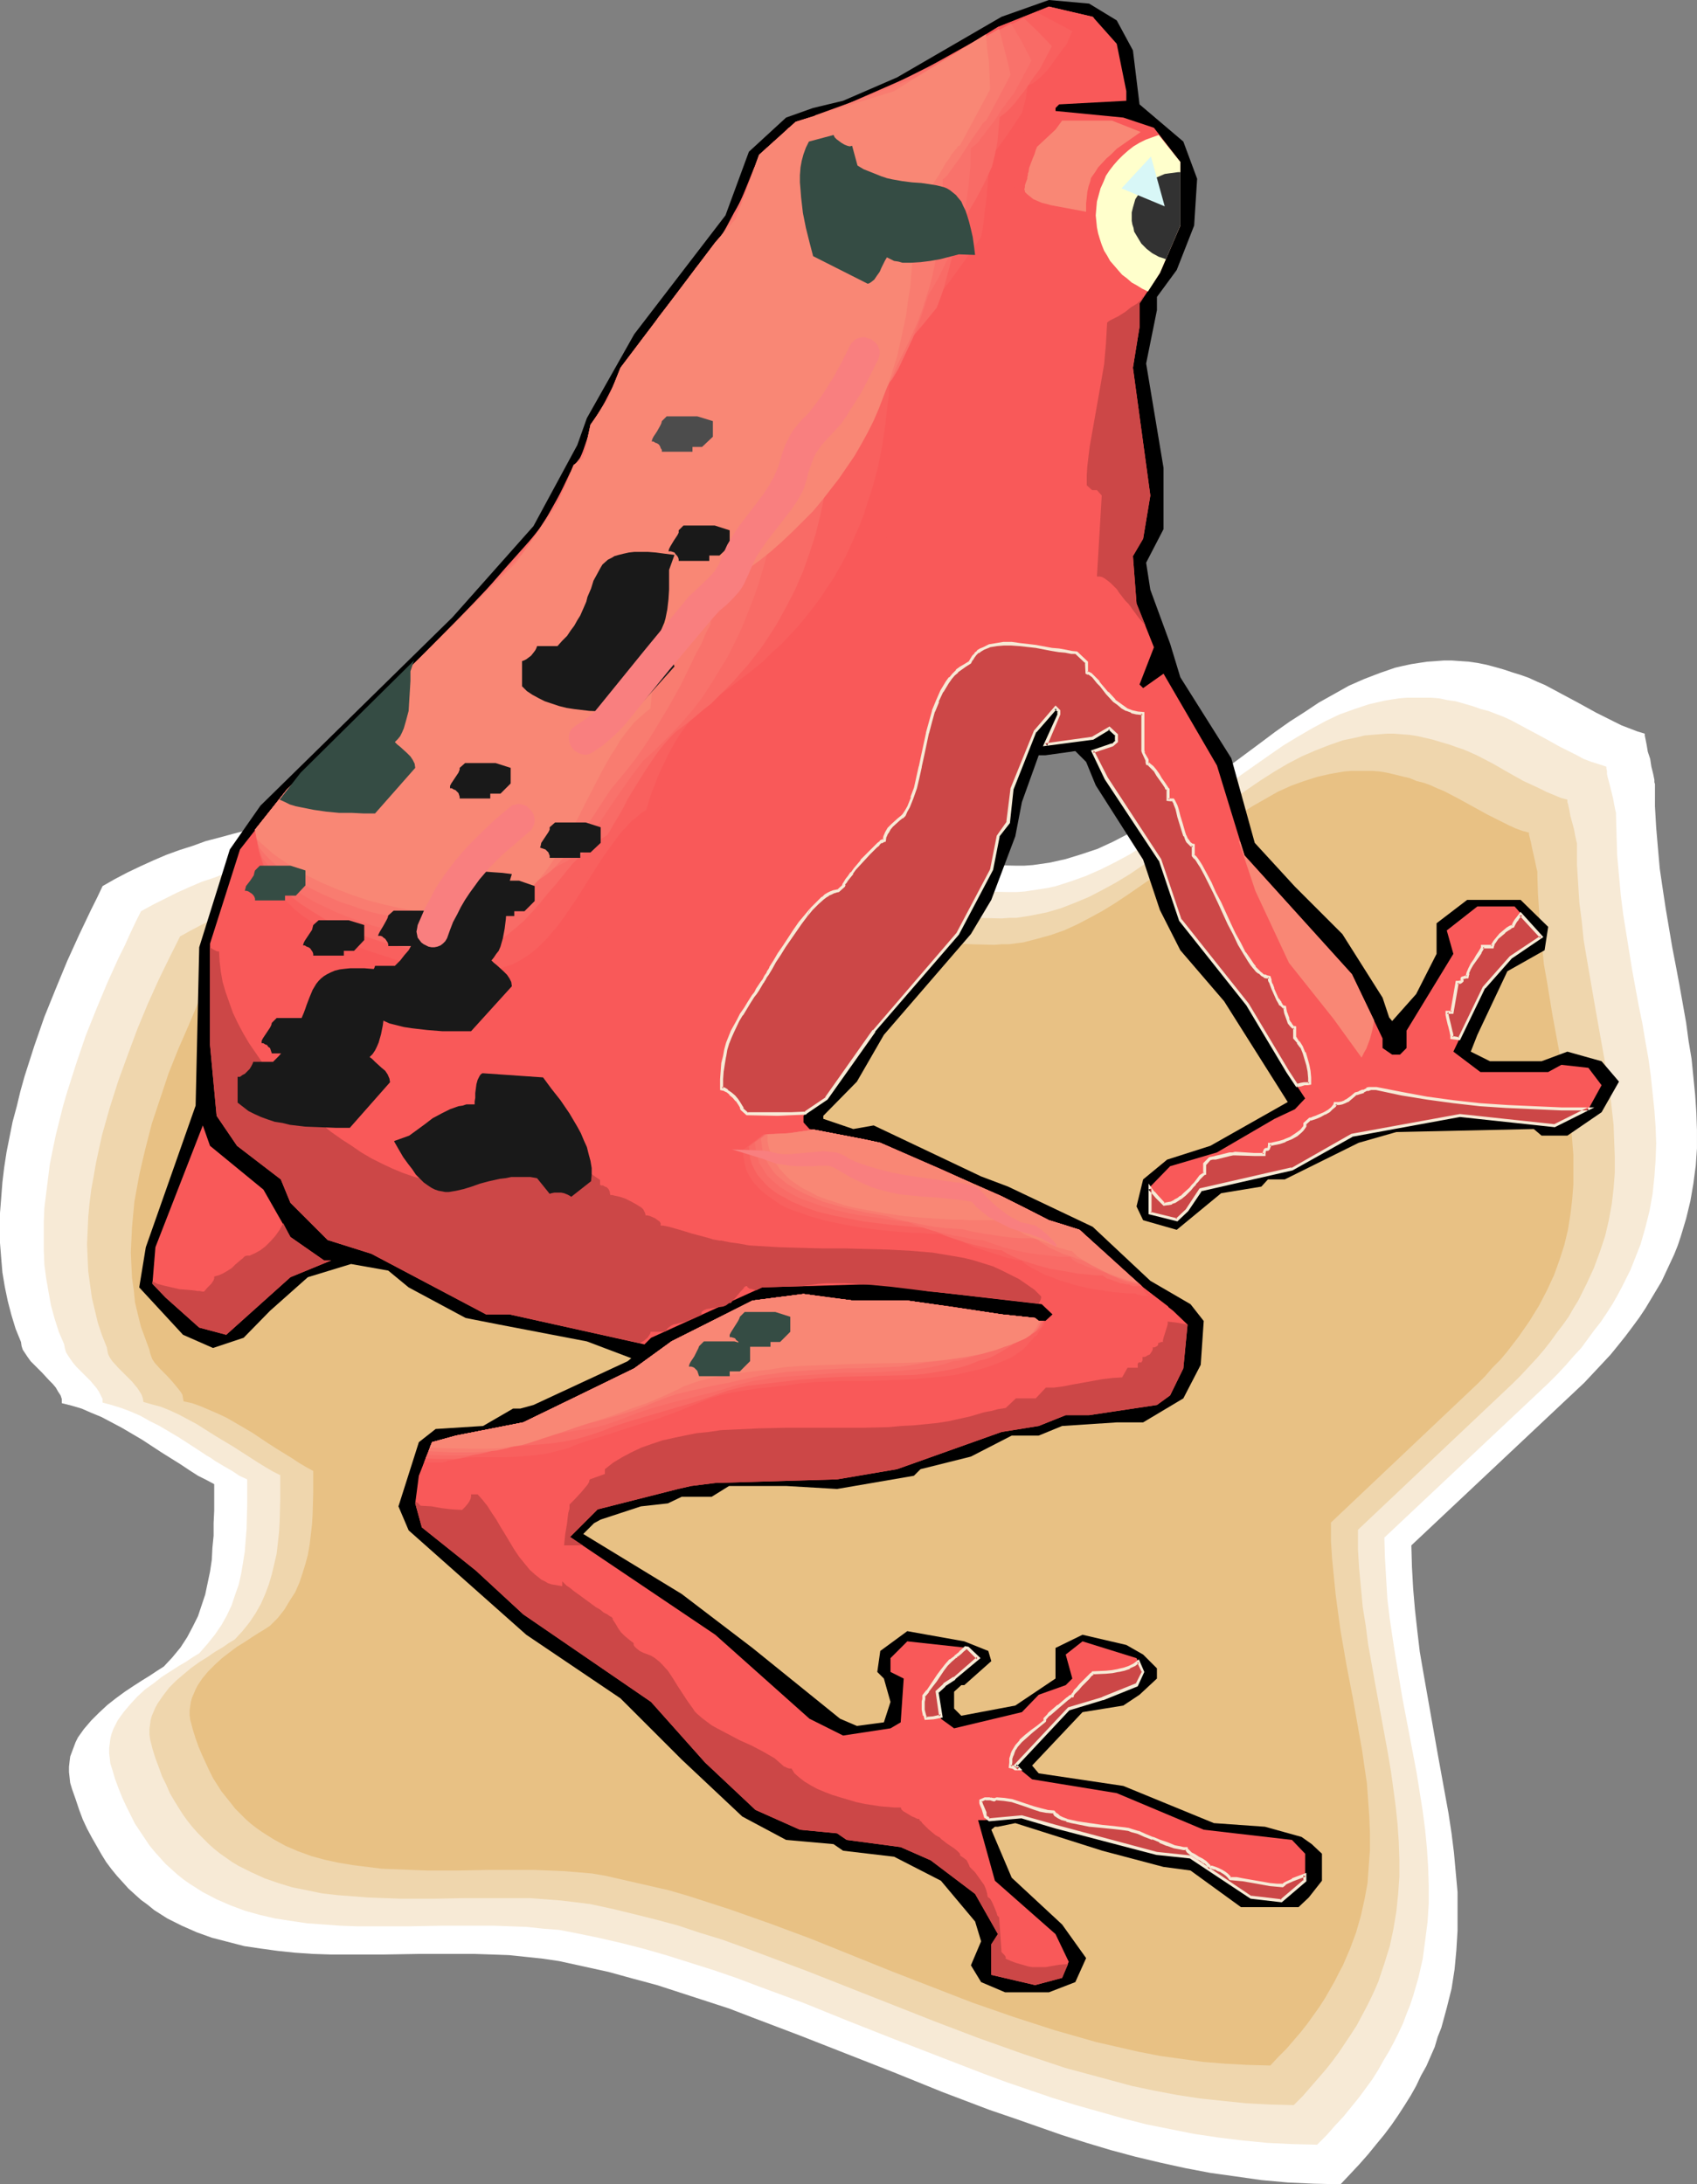 <?xml version="1.0" encoding="UTF-8" standalone="no"?>
<svg
   version="1.0"
   width="120.922mm"
   height="155.668mm"
   id="svg64"
   sodipodi:docname="Frog 29.wmf"
   xmlns:inkscape="http://www.inkscape.org/namespaces/inkscape"
   xmlns:sodipodi="http://sodipodi.sourceforge.net/DTD/sodipodi-0.dtd"
   xmlns="http://www.w3.org/2000/svg"
   xmlns:svg="http://www.w3.org/2000/svg">
  <rect width="100%" height="100%" fill="#808080" stroke="none"/>
  <sodipodi:namedview
     id="namedview64"
     pagecolor="#ffffff"
     bordercolor="#000000"
     borderopacity="0.25"
     inkscape:showpageshadow="2"
     inkscape:pageopacity="0.0"
     inkscape:pagecheckerboard="0"
     inkscape:deskcolor="#d1d1d1"
     inkscape:document-units="mm" />
  <defs
     id="defs1">
    <pattern
       id="WMFhbasepattern"
       patternUnits="userSpaceOnUse"
       width="6"
       height="6"
       x="0"
       y="0" />
  </defs>
  <path
     style="fill:#ffffff;fill-opacity:1;fill-rule:evenodd;stroke:none"
     d="m 445.714,211.2 -0.162,-0.485 v -0.646 l -0.162,-0.808 -0.162,-0.808 -0.485,-1.939 -0.323,-2.101 -0.646,-1.939 -0.323,-1.939 -0.162,-0.808 -0.162,-0.808 -0.162,-0.808 v -0.485 l -2.101,-0.646 -2.101,-0.808 -2.101,-0.808 -2.263,-1.131 -4.525,-2.262 -4.687,-2.585 -4.525,-2.424 -4.525,-2.424 -2.263,-0.97 -2.101,-0.97 -2.263,-0.808 -2.101,-0.646 -2.424,-0.808 -2.263,-0.646 -2.424,-0.646 -2.424,-0.485 -2.263,-0.323 -2.263,-0.162 -2.263,-0.162 h -2.263 l -2.263,0.162 -2.263,0.162 -2.101,0.323 -2.101,0.323 -2.263,0.485 -2.101,0.485 -4.202,1.454 -4.202,1.616 -4.04,1.778 -4.04,2.262 -4.04,2.262 -3.879,2.585 -4.04,2.585 -3.879,2.747 -3.879,2.909 -15.676,11.635 -3.879,2.909 -4.04,2.747 -4.04,2.585 -4.04,2.424 -4.04,2.262 -4.04,2.101 -4.202,1.939 -4.363,1.454 -4.202,1.293 -4.363,0.97 -2.263,0.323 -2.263,0.323 -2.263,0.162 h -2.263 l -7.272,-0.162 -7.434,-0.323 -7.434,-0.323 -7.596,-0.646 -7.596,-0.808 -7.757,-0.808 -7.757,-0.808 -15.838,-2.101 -7.919,-0.97 -16.161,-2.101 -16.161,-2.101 -8.08,-0.808 -8.08,-0.646 -7.919,-0.808 -8.08,-0.323 -8.08,-0.485 -7.919,-0.162 -7.919,0.162 -7.919,0.162 -7.596,0.485 -7.757,0.808 -7.596,1.131 -3.879,0.646 -3.717,0.646 -3.717,0.808 -3.717,0.97 -3.555,0.97 -3.717,0.97 -3.555,1.293 -3.555,1.131 -3.555,1.293 -3.394,1.454 -3.555,1.616 -3.394,1.616 -3.394,1.778 -3.394,1.939 -1.454,3.07 -1.616,3.232 -1.616,3.393 -1.616,3.393 -3.232,7.11 -3.071,7.433 -3.071,7.595 -2.747,7.918 -2.586,8.08 -1.131,4.04 -0.97,4.04 -1.131,4.201 -0.808,4.04 -0.808,4.04 -0.646,4.201 -0.485,4.04 -0.323,4.201 L 0,326.737 v 4.04 4.04 l 0.323,4.04 0.323,3.878 0.646,3.878 0.808,3.878 0.97,3.717 1.131,3.717 1.454,3.555 0.162,1.131 0.323,0.97 0.646,0.97 0.646,0.97 0.808,1.131 0.97,0.97 2.101,2.101 1.939,2.101 0.97,0.97 0.808,0.97 0.646,1.131 0.646,0.97 0.323,0.97 v 1.131 l 2.586,0.646 2.747,0.808 2.586,1.131 2.747,1.131 2.747,1.454 2.747,1.454 5.495,3.232 5.171,3.393 2.586,1.616 2.586,1.616 2.424,1.616 2.263,1.454 2.263,1.131 2.101,1.131 v 7.11 l -0.162,3.393 v 3.393 l -0.323,3.232 -0.162,3.232 -0.485,3.232 -0.646,3.07 -0.646,3.07 -0.97,2.909 -0.97,2.909 -1.454,2.909 -1.454,2.747 -1.778,2.747 -2.263,2.747 -2.263,2.424 -1.778,1.131 -1.939,1.293 -2.101,1.293 -2.263,1.454 -2.424,1.616 -2.424,1.778 -2.263,1.778 -2.263,2.101 -2.101,2.101 -1.939,2.262 -0.808,1.131 -0.808,1.131 -0.646,1.293 -0.485,1.293 -0.485,1.293 -0.485,1.293 -0.162,1.293 -0.162,1.454 v 1.454 l 0.162,1.454 0.162,1.454 0.485,1.616 0.97,2.747 0.97,2.909 0.97,2.585 1.131,2.424 1.293,2.424 1.293,2.262 1.293,2.262 1.293,2.101 1.454,1.939 1.454,1.778 1.616,1.778 1.454,1.616 1.778,1.616 1.616,1.454 1.778,1.293 1.778,1.454 1.778,1.131 1.778,1.131 1.939,0.97 1.939,0.97 4.04,1.778 4.04,1.454 4.363,1.131 4.363,1.131 4.363,0.646 4.687,0.646 4.687,0.485 4.687,0.323 4.848,0.162 h 4.687 9.696 l 9.696,-0.162 h 9.858 4.687 l 4.848,0.162 4.525,0.162 4.687,0.485 4.525,0.485 4.363,0.646 6.626,1.454 6.626,1.454 6.464,1.778 6.626,1.778 6.464,2.101 6.464,2.101 6.464,2.101 6.303,2.424 12.767,4.848 25.534,10.019 12.767,5.171 12.767,4.848 6.626,2.262 6.464,2.262 6.464,2.262 6.626,2.101 6.464,1.939 6.626,1.778 6.788,1.616 6.626,1.454 6.788,1.293 6.949,0.97 6.788,0.97 7.111,0.646 6.949,0.323 7.272,0.162 2.586,-2.747 2.424,-2.585 2.424,-2.747 2.101,-2.585 2.263,-2.747 1.939,-2.585 1.778,-2.585 1.778,-2.747 1.616,-2.585 1.454,-2.585 1.293,-2.747 1.454,-2.585 2.263,-5.171 0.808,-2.747 0.97,-2.424 1.454,-5.333 1.293,-5.171 0.808,-5.171 0.485,-5.171 0.323,-5.333 v -5.171 -5.171 l -0.485,-5.333 -0.485,-5.333 -0.646,-5.171 -0.808,-5.333 -0.97,-5.333 -1.939,-10.665 -0.97,-5.494 -0.97,-5.494 -1.939,-10.988 -0.97,-5.656 -0.646,-5.494 -0.646,-5.817 -0.485,-5.656 -0.323,-5.817 -0.162,-5.817 46.543,-43.791 2.424,-2.585 2.424,-2.585 2.263,-2.424 2.101,-2.585 1.939,-2.424 1.939,-2.585 1.778,-2.424 1.616,-2.424 1.454,-2.424 1.454,-2.424 1.454,-2.424 1.131,-2.424 1.131,-2.424 1.131,-2.424 0.97,-2.424 0.808,-2.424 1.454,-4.848 1.131,-4.686 0.808,-4.686 0.646,-4.848 0.323,-4.686 v -4.848 l -0.162,-4.686 -0.323,-4.848 -0.485,-4.848 -0.485,-4.848 -0.808,-4.848 -0.646,-4.848 -1.778,-10.019 -0.97,-5.171 -0.97,-5.009 -1.778,-10.503 -0.808,-5.332 -0.808,-5.494 -0.485,-5.494 -0.485,-5.656 -0.323,-5.656 z"
     id="path1" />
  <path
     style="fill:#f7ead6;fill-opacity:1;fill-rule:evenodd;stroke:none"
     d="m 435.209,219.441 v -0.485 l -0.162,-0.646 -0.162,-0.808 -0.162,-0.808 -0.323,-1.778 -0.485,-1.939 -0.485,-1.939 -0.485,-1.778 -0.162,-0.808 v -0.808 l -0.162,-0.646 v -0.485 l -1.939,-0.646 -2.101,-0.646 -2.101,-0.808 -2.101,-1.131 -4.202,-2.101 -4.363,-2.424 -4.525,-2.424 -4.202,-2.262 -2.101,-0.97 -2.101,-0.808 -2.101,-0.808 -1.939,-0.485 -2.263,-0.808 -2.263,-0.646 -2.263,-0.646 -2.263,-0.323 -2.263,-0.485 -2.101,-0.162 h -2.101 -2.101 -2.263 l -2.101,0.162 -2.101,0.323 -1.939,0.323 -4.202,0.97 -3.879,1.293 -4.04,1.454 -3.717,1.778 -3.879,2.101 -3.879,2.262 -3.717,2.262 -3.717,2.585 -7.596,5.333 -3.555,2.747 -3.879,2.747 -7.434,5.494 -3.717,2.747 -3.717,2.585 -3.717,2.585 -3.879,2.424 -3.879,2.101 -3.879,1.939 -4.04,1.778 -4.04,1.454 -4.04,1.293 -2.101,0.485 -2.101,0.323 -2.101,0.323 -2.101,0.323 -2.263,0.162 h -2.101 l -6.949,-0.162 -6.949,-0.162 -7.111,-0.485 -7.111,-0.646 -7.272,-0.646 -7.434,-0.808 -14.868,-1.778 -15.191,-1.939 -15.191,-2.101 -15.353,-1.778 -7.596,-0.808 -7.757,-0.808 -7.596,-0.485 -7.596,-0.485 -7.757,-0.323 -7.434,-0.162 h -7.596 l -7.434,0.323 -7.434,0.485 -7.272,0.646 -7.272,0.97 -7.111,1.293 -3.394,0.808 -3.555,0.808 -6.949,1.939 -3.394,1.131 -3.394,1.293 -3.394,1.131 -3.394,1.454 -3.232,1.454 -3.232,1.616 -3.232,1.616 -3.232,1.778 -1.454,2.909 -1.454,3.07 -1.454,3.232 -1.616,3.232 -3.071,6.787 -2.909,6.948 -2.909,7.272 -2.586,7.595 -2.424,7.595 -1.131,3.878 -0.97,3.878 -0.97,3.878 -0.808,3.878 -0.808,4.04 -0.485,3.878 -0.485,3.878 -0.485,3.878 -0.162,3.878 v 3.878 3.717 l 0.162,3.878 0.485,3.717 0.646,3.717 0.646,3.555 0.97,3.555 1.131,3.555 1.454,3.393 0.162,0.97 0.323,1.131 0.485,0.808 0.646,0.97 0.808,1.131 0.808,0.97 1.939,1.939 1.939,1.939 0.808,0.97 0.808,0.97 0.646,0.97 0.485,0.97 0.485,0.97 v 0.97 l 2.424,0.646 2.586,0.808 2.586,0.97 2.586,1.131 2.586,1.454 2.586,1.293 5.171,3.07 5.01,3.232 2.424,1.616 1.131,0.646 1.131,0.808 2.424,1.454 2.263,1.293 1.939,1.293 2.101,0.97 v 6.787 l -0.162,6.464 -0.485,6.14 -0.485,3.07 -0.485,2.909 -0.646,2.909 -0.97,2.747 -0.97,2.909 -1.293,2.747 -1.454,2.585 -1.778,2.585 -1.939,2.424 -2.263,2.585 -0.808,0.485 -0.808,0.485 -1.939,1.293 -1.939,1.131 -2.263,1.454 -2.263,1.454 -2.263,1.778 -2.263,1.616 -2.101,1.939 -1.939,2.101 -1.778,2.101 -1.616,2.262 -1.131,2.262 -0.485,1.293 -0.323,1.293 -0.162,1.293 -0.162,1.293 v 1.454 l 0.162,1.293 0.162,1.454 0.485,1.454 0.808,2.747 0.97,2.585 0.97,2.424 1.131,2.424 1.131,2.262 1.131,2.262 1.293,1.939 1.293,1.939 1.293,1.939 1.454,1.778 1.454,1.616 1.454,1.616 1.616,1.454 1.616,1.454 1.616,1.293 1.616,1.131 1.778,1.131 1.778,1.131 3.717,1.939 3.717,1.616 3.879,1.454 4.04,1.131 4.202,0.97 4.202,0.646 4.363,0.646 4.525,0.323 4.363,0.323 4.525,0.162 h 4.687 9.212 l 9.212,-0.162 h 9.212 4.525 l 4.525,0.162 4.363,0.162 4.525,0.485 4.202,0.323 4.202,0.808 6.303,1.293 6.303,1.454 6.303,1.616 6.141,1.778 6.141,1.939 6.141,1.939 6.141,2.101 5.979,2.262 12.282,4.525 11.959,4.848 12.282,4.848 12.121,4.686 12.121,4.686 6.141,2.262 6.141,2.101 6.141,2.101 6.303,1.939 6.303,1.778 6.303,1.778 6.303,1.616 6.464,1.293 6.464,1.293 6.464,0.97 6.626,0.808 6.626,0.646 6.626,0.323 6.788,0.162 2.586,-2.585 2.263,-2.585 2.263,-2.424 2.101,-2.585 2.101,-2.585 1.778,-2.424 1.778,-2.424 1.616,-2.585 1.454,-2.585 1.454,-2.424 1.293,-2.424 1.293,-2.585 1.131,-2.424 0.97,-2.585 0.97,-2.424 0.808,-2.424 1.454,-5.009 1.131,-5.009 0.646,-4.848 0.646,-5.009 0.323,-5.009 v -4.848 l -0.162,-5.009 -0.323,-5.009 -0.485,-5.009 -0.646,-5.009 -0.808,-5.009 -0.808,-5.171 -1.939,-10.18 -1.939,-10.18 -1.778,-10.665 -0.808,-5.171 -0.808,-5.494 -0.646,-5.333 -0.323,-5.494 -0.323,-5.494 -0.162,-5.494 44.119,-41.529 2.424,-2.424 2.263,-2.424 2.101,-2.424 2.101,-2.262 1.778,-2.424 1.778,-2.424 1.778,-2.262 1.616,-2.424 1.454,-2.262 1.293,-2.262 1.293,-2.424 1.131,-2.262 1.131,-2.262 0.97,-2.424 1.778,-4.525 1.293,-4.525 1.131,-4.525 0.808,-4.525 0.485,-4.525 0.323,-4.525 0.162,-4.525 -0.162,-4.525 -0.323,-4.525 -0.485,-4.525 -0.485,-4.686 -0.646,-4.686 -0.808,-4.525 -0.808,-4.848 -0.97,-4.686 -1.778,-9.695 -1.616,-10.019 -0.808,-5.009 -0.646,-5.171 -0.485,-5.333 -0.485,-5.332 -0.162,-5.333 z"
     id="path2" />
  <path
     style="fill:#efd6ad;fill-opacity:1;fill-rule:evenodd;stroke:none"
     d="m 424.705,227.682 v -0.485 l -0.162,-0.646 -0.323,-1.454 -0.323,-1.778 -0.485,-1.778 -0.485,-1.778 -0.323,-1.778 -0.323,-1.454 -0.162,-0.485 v -0.646 l -1.778,-0.485 -1.939,-0.808 -1.939,-0.808 -1.939,-0.97 -4.202,-1.939 -4.04,-2.262 -4.202,-2.424 -4.04,-2.101 -2.101,-0.97 -1.939,-0.808 -1.939,-0.646 -1.778,-0.646 -2.263,-0.646 -2.101,-0.646 -2.101,-0.485 -2.101,-0.485 -2.101,-0.323 -2.101,-0.162 -2.101,-0.162 h -1.939 l -2.101,0.162 -1.939,0.162 -1.939,0.162 -1.939,0.485 -3.879,0.808 -3.717,1.293 -3.717,1.454 -3.717,1.616 -3.717,1.939 -3.555,2.101 -3.555,2.262 -3.555,2.424 -7.111,5.009 -14.06,10.503 -3.555,2.585 -3.555,2.424 -3.555,2.424 -3.717,2.262 -3.555,1.939 -3.717,1.939 -3.879,1.616 -3.717,1.454 -3.879,1.131 -4.04,0.808 -1.939,0.323 -2.101,0.323 h -1.939 l -2.101,0.162 -6.464,-0.162 -6.626,-0.162 -6.788,-0.485 -6.788,-0.485 -6.788,-0.646 -7.111,-0.808 -14.06,-1.616 -7.111,-0.97 -7.111,-0.97 -14.545,-1.939 -14.545,-1.616 -7.272,-0.808 -7.272,-0.808 -7.272,-0.485 -7.272,-0.485 -7.111,-0.323 h -7.272 -6.949 l -7.111,0.162 -6.949,0.485 -6.949,0.646 -6.949,0.97 -6.788,1.293 -6.626,1.454 -3.232,0.97 -3.232,0.97 -3.394,0.97 -3.071,1.131 -3.232,1.131 -3.232,1.293 -3.071,1.454 -3.071,1.454 -3.071,1.616 -2.909,1.616 -1.454,2.909 -1.454,2.909 -2.909,5.979 -2.909,6.464 -2.747,6.625 -2.586,6.948 -2.586,7.11 -2.263,7.11 -2.101,7.433 -0.808,3.717 -0.808,3.717 -0.646,3.717 -0.646,3.555 -0.485,3.878 -0.323,3.555 -0.162,3.717 -0.162,3.555 0.162,3.717 0.162,3.555 0.485,3.555 0.485,3.555 0.808,3.393 0.808,3.393 1.131,3.393 1.293,3.232 0.162,0.97 0.162,0.808 0.485,0.97 0.646,0.97 1.616,1.778 1.939,1.939 1.778,1.778 1.454,1.778 0.646,0.97 0.485,0.808 0.323,0.97 0.162,0.97 2.263,0.646 2.424,0.646 2.424,0.97 2.424,1.131 2.424,1.293 2.424,1.293 4.848,3.07 4.848,2.909 4.525,2.909 2.263,1.454 2.101,1.293 1.939,1.131 1.939,0.97 v 6.302 l -0.162,6.14 -0.162,2.909 -0.323,2.909 -0.323,2.909 -0.646,2.747 -0.646,2.747 -0.808,2.747 -0.97,2.585 -1.131,2.585 -1.454,2.585 -1.616,2.424 -1.939,2.424 -2.101,2.262 -1.616,0.97 -1.616,1.131 -1.939,1.131 -0.97,0.646 -1.131,0.808 -2.101,1.293 -2.263,1.616 -1.939,1.616 -2.101,1.778 -1.939,1.939 -1.616,2.101 -1.454,2.101 -0.646,1.131 -0.485,1.131 -0.485,1.131 -0.323,1.131 -0.162,1.293 -0.162,1.131 v 1.454 l 0.162,1.293 0.323,1.293 0.323,1.293 0.808,2.585 0.97,2.585 0.808,2.262 1.131,2.262 0.97,2.262 1.131,1.939 1.293,2.101 1.131,1.778 1.293,1.778 1.293,1.616 1.454,1.616 1.454,1.454 1.454,1.454 1.454,1.293 1.616,1.293 1.616,1.131 1.616,1.131 1.616,0.97 3.555,1.778 3.555,1.616 3.717,1.293 3.717,1.131 4.04,0.808 3.879,0.808 4.202,0.485 4.202,0.323 4.202,0.323 4.363,0.162 4.363,0.162 h 8.727 l 8.727,-0.162 h 8.727 4.363 4.202 l 4.202,0.323 4.202,0.323 4.04,0.485 3.879,0.485 5.979,1.293 5.979,1.454 5.818,1.454 5.979,1.616 5.818,1.939 5.818,1.778 5.818,2.101 5.656,2.101 11.636,4.363 11.474,4.525 11.474,4.525 11.474,4.525 11.474,4.363 11.797,4.201 5.818,1.939 5.818,1.939 5.979,1.616 5.979,1.616 5.979,1.616 6.141,1.293 5.979,1.131 6.303,0.97 6.141,0.646 6.303,0.646 6.303,0.323 6.464,0.162 2.424,-2.424 2.101,-2.424 2.101,-2.424 2.101,-2.424 1.778,-2.262 1.778,-2.424 1.616,-2.424 1.616,-2.424 1.454,-2.262 1.293,-2.424 1.293,-2.424 1.131,-2.262 1.131,-2.424 0.97,-2.262 1.616,-4.848 1.454,-4.686 0.97,-4.525 0.808,-4.848 0.485,-4.686 0.323,-4.686 v -4.525 l -0.162,-4.848 -0.323,-4.686 -0.485,-4.686 -0.646,-4.848 -0.646,-4.686 -0.808,-4.848 -1.778,-9.695 -1.778,-9.695 -1.778,-10.019 -0.646,-5.009 -0.808,-5.009 -0.485,-5.171 -0.485,-5.171 -0.323,-5.171 v -5.333 l 41.695,-39.428 2.263,-2.262 2.101,-2.262 2.101,-2.262 1.939,-2.262 1.778,-2.262 1.616,-2.262 1.616,-2.101 1.616,-2.262 1.293,-2.262 1.293,-2.101 1.131,-2.262 1.131,-2.262 1.939,-4.201 1.616,-4.363 1.454,-4.363 0.97,-4.201 0.808,-4.363 0.485,-4.201 0.323,-4.201 v -4.363 l -0.162,-4.201 -0.162,-4.363 -0.485,-4.363 -0.485,-4.363 -0.646,-4.363 -0.808,-4.363 -1.616,-9.049 -0.808,-4.525 -0.808,-4.686 -1.616,-9.372 -0.808,-4.848 -0.485,-4.848 -0.646,-5.009 -0.323,-5.009 -0.323,-5.171 z"
     id="path3" />
  <path
     style="fill:#e8c184;fill-opacity:1;fill-rule:evenodd;stroke:none"
     d="m 414.039,235.923 v -0.485 -0.646 l -0.323,-1.293 -0.323,-1.616 -0.808,-3.555 -0.323,-1.616 -0.323,-1.293 -0.162,-0.646 v -0.485 l -1.778,-0.485 -1.778,-0.646 -1.778,-0.808 -1.939,-0.97 -3.879,-1.939 -7.919,-4.363 -3.717,-1.939 -1.939,-0.808 -1.778,-0.808 -1.778,-0.646 -1.939,-0.485 -1.939,-0.808 -2.101,-0.485 -1.939,-0.485 -2.101,-0.485 -1.939,-0.323 -1.939,-0.162 h -1.939 -1.939 -1.778 l -1.939,0.162 -3.717,0.646 -3.555,0.808 -3.555,1.131 -3.555,1.293 -3.555,1.616 -3.394,1.939 -3.394,1.939 -3.394,2.101 -3.394,2.262 -6.626,4.686 -6.626,5.009 -6.626,5.009 -6.788,4.686 -3.394,2.262 -3.394,2.101 -3.555,1.939 -3.394,1.778 -3.555,1.616 -3.717,1.293 -3.555,0.97 -3.717,0.97 -3.879,0.485 h -1.939 l -1.939,0.162 -6.141,-0.162 -6.141,-0.323 -6.464,-0.323 -6.303,-0.485 -6.626,-0.646 -6.464,-0.646 -13.413,-1.616 -13.575,-1.778 -13.575,-1.778 -13.737,-1.616 -13.737,-1.454 -6.788,-0.485 -6.949,-0.485 -6.788,-0.162 -6.788,-0.162 h -6.626 l -6.788,0.162 -6.626,0.485 -6.464,0.646 -6.464,0.97 -6.303,1.131 -6.303,1.454 -6.303,1.616 -2.909,0.97 -3.071,1.131 -3.071,1.131 -2.909,1.293 -3.071,1.293 -2.909,1.293 -2.747,1.454 -2.909,1.616 -1.293,2.747 -1.454,2.747 -2.747,5.656 -2.586,6.14 -2.747,6.302 -2.586,6.464 -2.263,6.787 -2.263,6.787 -1.778,6.948 -0.808,3.393 -0.808,3.555 -1.293,7.11 -0.323,3.393 -0.323,3.555 -0.162,3.393 -0.162,3.393 0.162,3.393 0.162,3.393 0.485,3.393 0.323,3.232 0.808,3.393 0.808,3.232 1.131,3.07 1.131,3.07 0.162,0.808 0.323,0.97 0.323,0.808 0.646,0.97 1.454,1.616 1.778,1.778 1.616,1.778 1.454,1.778 0.646,0.808 0.485,0.808 0.162,0.97 0.162,0.808 2.263,0.485 2.263,0.808 2.263,0.97 2.263,0.97 2.424,1.131 2.263,1.293 4.687,2.747 4.363,2.909 2.263,1.454 2.101,1.293 2.101,1.293 1.939,1.293 1.939,1.131 1.778,0.97 v 5.817 l -0.162,5.817 -0.162,2.747 -0.323,2.747 -0.323,2.747 -0.485,2.747 -0.646,2.424 -0.808,2.585 -0.808,2.424 -1.131,2.585 -1.454,2.262 -1.454,2.424 -1.778,2.262 -2.101,2.101 -1.454,0.97 -1.616,0.97 -1.778,1.131 -1.939,1.293 -2.101,1.293 -1.939,1.454 -2.101,1.616 -1.939,1.778 -1.778,1.778 -1.616,1.939 -1.293,1.939 -0.485,0.97 -0.485,1.131 -0.485,1.131 -0.323,1.131 -0.162,1.131 -0.162,1.131 v 1.293 l 0.162,1.293 0.323,1.131 0.323,1.293 0.808,2.585 0.808,2.262 0.97,2.262 0.97,2.101 0.97,2.101 0.97,1.939 1.131,1.778 1.131,1.778 1.293,1.616 1.293,1.616 1.131,1.454 2.747,2.747 1.454,1.293 1.454,1.131 1.616,1.131 3.071,1.939 3.232,1.778 3.394,1.454 3.555,1.293 3.555,0.97 3.717,0.808 3.879,0.646 3.879,0.485 3.879,0.485 4.04,0.162 4.04,0.162 4.202,0.162 h 8.08 l 8.404,-0.162 h 8.242 4.04 l 4.04,0.162 3.879,0.162 4.04,0.323 3.717,0.323 3.717,0.646 5.656,1.293 5.656,1.293 5.656,1.293 5.495,1.616 5.495,1.778 5.495,1.778 10.989,3.878 10.828,4.04 10.828,4.363 10.828,4.363 10.828,4.201 10.828,4.201 11.151,3.878 5.495,1.778 5.495,1.778 5.656,1.616 5.656,1.616 5.656,1.293 5.656,1.293 5.818,1.131 5.818,0.808 5.818,0.808 5.979,0.485 5.979,0.323 6.141,0.162 2.101,-2.262 2.263,-2.262 1.939,-2.262 1.939,-2.262 1.778,-2.262 1.616,-2.262 1.616,-2.262 1.454,-2.262 1.293,-2.262 1.293,-2.262 1.131,-2.262 1.131,-2.101 1.939,-4.525 1.616,-4.363 1.293,-4.525 0.97,-4.363 0.808,-4.363 0.323,-4.525 0.323,-4.363 v -4.525 l -0.162,-4.363 -0.323,-4.525 -0.323,-4.525 -0.646,-4.363 -0.646,-4.525 -0.808,-4.525 -1.616,-9.211 -1.778,-9.211 -1.616,-9.372 -0.646,-4.686 -0.646,-4.848 -0.485,-4.848 -0.485,-4.848 -0.323,-4.848 v -5.009 l 39.432,-37.328 2.101,-2.101 1.939,-2.262 2.101,-2.101 1.778,-2.101 1.616,-2.101 1.616,-2.101 1.454,-2.101 1.454,-2.101 1.293,-2.101 1.293,-2.101 2.101,-4.04 1.939,-4.201 1.454,-4.04 1.293,-4.04 0.97,-4.04 0.646,-4.04 0.485,-4.04 0.323,-4.04 v -4.04 -4.04 l -0.323,-4.04 -0.323,-4.201 -0.485,-4.04 -1.293,-8.403 -0.808,-4.201 -0.808,-4.201 -1.616,-8.726 -1.454,-8.888 -0.808,-4.525 -0.485,-4.686 -0.485,-4.686 -0.323,-4.848 -0.323,-4.848 z"
     id="path4" />
  <path
     style="fill:#000000;fill-opacity:1;fill-rule:evenodd;stroke:none"
     d="m 300.752,5.494 4.363,8.08 1.778,14.543 11.797,10.019 3.717,10.019 -0.808,12.604 -4.687,11.958 -5.333,7.272 v 3.555 l -2.909,14.382 4.687,28.117 v 16.482 l -4.687,9.049 1.131,7.272 5.333,14.543 2.747,9.049 13.737,21.815 6.303,22.784 10.828,11.796 12.767,12.766 10.828,17.129 1.778,5.333 0.808,0.97 6.464,-7.272 5.495,-10.827 v -8.241 l 8.242,-6.302 h 14.383 l 7.434,7.272 -0.97,6.302 -10.02,5.656 -8.08,17.129 -1.778,4.525 5.171,2.585 h 13.898 l 6.949,-2.585 9.212,2.585 4.687,5.494 -4.687,8.241 -9.212,6.302 h -6.949 l -2.101,-1.778 -37.008,0.808 -10.181,2.909 -19.878,9.857 h -4.525 l -1.778,1.939 -10.828,1.778 -11.959,9.857 -9.05,-2.585 -1.778,-3.717 1.778,-7.272 6.464,-5.333 11.636,-3.717 20.847,-11.796 -17.13,-27.147 -11.797,-13.735 -5.495,-10.827 -4.525,-13.574 -12.767,-20.037 -2.586,-6.302 -2.909,-2.909 -8.08,1.131 h -1.778 l -4.525,12.604 -1.778,9.211 -6.464,17.129 -5.495,9.211 -23.433,27.147 -7.272,12.604 -9.05,9.211 v 0.808 l 8.08,2.747 5.495,-0.97 28.928,13.735 7.272,2.747 22.787,10.827 15.514,14.543 10.828,6.302 3.555,4.525 -0.808,11.796 -4.687,9.049 -10.828,6.464 h -7.111 l -14.706,0.97 -6.303,2.585 h -7.272 l -10.989,5.656 -13.575,3.393 -1.778,1.778 -20.686,3.555 -13.737,-0.808 h -15.353 l -4.687,2.909 h -8.08 l -3.717,1.778 -7.272,0.808 -10.828,3.555 -1.778,0.97 -2.909,2.909 26.504,16.159 19.07,14.543 23.595,19.068 4.525,1.939 7.272,-0.97 1.778,-5.494 -1.778,-6.302 -1.778,-1.778 0.808,-5.656 7.272,-5.333 15.353,2.747 6.464,2.585 0.808,2.747 -7.272,6.464 h -0.808 l -1.939,1.778 v 4.525 l 1.939,1.939 14.545,-2.747 10.828,-7.272 v -8.241 l 7.272,-3.555 11.797,2.747 4.525,2.585 3.717,3.717 v 2.747 l -4.687,4.363 -4.363,2.909 -10.989,1.778 -13.575,14.382 1.778,2.101 22.787,3.393 24.403,10.019 13.737,0.97 9.858,2.747 2.747,1.939 2.747,2.585 v 7.272 l -3.555,4.525 -2.747,2.585 h -15.514 l -13.575,-9.857 -7.272,-0.97 -16.484,-4.363 -23.433,-7.433 -4.687,0.97 h -0.808 l -0.97,0.808 5.495,12.927 13.575,12.604 6.464,9.049 -2.909,6.464 -7.111,2.747 h -11.797 l -6.464,-2.747 -2.747,-4.525 2.747,-6.464 -1.616,-5.333 -9.212,-10.988 -12.605,-6.464 -13.737,-1.616 -2.586,-1.778 -12.767,-1.131 -11.797,-6.302 -16.322,-15.351 -16.484,-16.482 -25.372,-17.129 -31.675,-28.117 -2.747,-6.464 5.495,-17.29 4.525,-3.555 12.767,-0.808 8.08,-4.686 h 1.939 l 3.555,-0.97 25.372,-11.796 0.97,-0.808 -11.959,-4.525 -23.595,-4.525 -9.05,-1.778 -15.353,-8.241 -5.495,-4.525 -10.02,-1.778 -11.636,3.555 -10.181,9.049 -7.111,7.272 -8.242,2.747 -8.08,-3.555 -11.797,-12.766 1.778,-10.827 13.413,-38.136 0.97,-42.66 8.242,-26.339 8.242,-11.796 51.714,-50.74 21.817,-24.562 11.797,-21.815 2.586,-7.272 12.767,-22.623 24.564,-31.995 6.303,-17.129 10.02,-9.211 7.272,-2.585 8.08,-1.939 14.545,-6.302 L 269.723,4.525 282.49,0 293.318,0.97 Z"
     id="path5" />
  <path
     style="fill:#f95959;fill-opacity:1;fill-rule:evenodd;stroke:none"
     d="m 300.752,11.796 2.586,12.766 v 2.585 l -18.1,0.97 -0.97,0.97 v 0.808 l 18.262,1.778 8.242,2.747 7.111,9.211 V 60.758 l -5.495,12.766 -5.495,8.241 v 6.302 l -1.778,10.988 4.687,34.419 -1.939,11.635 -2.747,4.686 0.97,12.766 4.687,11.796 -3.879,10.019 0.97,0.97 5.495,-3.878 14.383,24.723 7.434,24.239 28.928,31.995 8.242,17.29 v 2.585 l 2.586,1.778 h 2.101 l 1.778,-1.778 v -4.686 l 12.605,-20.684 -1.778,-6.302 8.242,-6.464 h 10.02 l 7.272,8.241 -8.242,5.494 -7.272,8.08 -8.242,17.29 7.272,5.494 h 18.262 l 3.555,-1.939 7.272,0.808 3.555,4.686 -3.555,6.464 -9.05,4.363 -25.534,-2.585 -29.089,5.333 -16.161,9.049 -24.564,5.494 -3.555,5.494 -2.909,2.747 -7.111,-1.939 v -7.11 l 5.333,-5.494 12.605,-3.717 15.514,-9.049 5.495,-2.585 2.747,-2.909 -4.687,-7.11 -10.828,-18.098 -18.1,-22.784 -5.495,-16.321 -14.545,-21.976 -3.555,-7.272 5.333,-1.778 1.131,-0.808 v -1.778 l -1.939,-1.778 -4.525,2.585 -12.767,1.778 3.717,-8.08 v -0.97 l -0.97,-0.808 -5.495,6.302 -6.303,15.513 -0.97,8.888 -2.747,3.878 -1.778,9.049 -9.05,17.29 -22.625,26.016 -12.767,18.26 -5.333,3.717 -0.808,0.97 v 1.778 l 1.616,1.778 14.545,2.747 4.525,0.97 32.645,14.382 12.767,6.464 8.242,2.585 17.13,15.513 8.08,6.302 3.879,3.717 -1.131,11.796 -3.555,7.272 -3.555,2.585 -18.262,2.747 h -6.303 l -7.272,2.909 -10.02,1.616 -28.12,10.019 -16.161,2.747 -32.806,0.97 -6.464,0.808 -3.555,0.808 -21.655,5.494 -7.434,7.433 39.109,26.339 25.372,22.623 9.05,4.525 12.767,-1.939 2.747,-1.616 0.808,-11.796 -3.555,-1.778 v -3.717 l 4.525,-4.525 16.322,1.778 2.747,2.747 -6.464,5.494 -2.586,1.778 -1.939,1.778 0.97,7.272 3.555,2.585 18.262,-4.363 4.525,-4.686 7.272,-2.585 1.778,-1.778 -1.778,-6.464 4.525,-3.555 14.545,4.525 1.778,3.717 -1.778,3.555 -9.212,3.555 -9.05,2.747 -14.383,15.351 4.525,3.717 22.787,3.717 23.433,9.857 23.756,2.747 3.555,3.717 v 7.272 l -6.464,5.332 -8.242,-0.808 -16.161,-10.988 -9.05,-0.808 -27.312,-7.272 -9.05,-2.747 -10.02,0.97 h -1.778 l 4.525,16.321 16.322,14.382 3.555,7.433 -1.778,4.363 -7.272,1.939 -11.797,-2.747 v -8.241 l 1.778,-2.747 -6.141,-10.827 -11.959,-9.049 -8.08,-3.555 -14.545,-1.939 -2.586,-1.778 -10.02,-0.97 -11.959,-5.333 -13.575,-12.766 -14.545,-16.321 -34.422,-23.592 -12.767,-11.796 -14.545,-11.635 -1.778,-6.464 0.97,-7.433 3.555,-9.049 6.464,-1.778 18.1,-3.555 29.897,-14.543 10.02,-7.272 21.817,-10.988 13.737,-1.778 13.413,1.778 h 14.545 l 25.372,3.717 9.05,0.97 0.97,0.808 h 1.778 l 1.939,-1.778 -2.909,-2.747 -30.867,-3.555 -11.636,-1.939 -32.806,0.97 -29.897,13.574 -1.778,1.778 -36.362,-8.08 h -6.303 l -30.867,-16.321 -11.797,-3.717 -10.02,-10.019 -2.586,-6.302 -11.797,-9.049 -5.495,-8.08 -1.778,-19.068 v -27.309 l 8.08,-25.37 12.767,-16.321 61.573,-60.92 10.989,-15.513 4.525,-10.827 2.586,-1.778 1.939,-9.049 4.525,-6.464 3.555,-8.888 25.534,-33.773 5.495,-6.302 6.303,-17.29 9.858,-8.888 26.504,-8.241 27.958,-17.29 13.737,-5.494 11.797,2.747 z"
     id="path6" />
  <path
     style="fill:#f95959;fill-opacity:1;fill-rule:evenodd;stroke:none"
     d="m 70.946,320.435 7.272,12.766 9.05,6.302 h 1.939 l -10.989,4.525 -17.292,15.513 -7.272,-1.939 -9.05,-8.08 -3.555,-3.717 0.808,-9.857 12.767,-32.803 1.939,5.494 z"
     id="path7" />
  <path
     style="fill:#ffffcc;fill-opacity:1;fill-rule:evenodd;stroke:none"
     d="m 312.064,36.358 5.818,7.272 V 60.758 l -5.495,12.766 -3.232,5.009 -1.616,-0.808 -1.293,-0.808 -1.454,-0.808 -1.293,-1.131 -1.293,-0.97 -1.131,-1.293 -0.97,-1.131 -1.131,-1.293 -0.808,-1.454 -0.808,-1.293 -0.646,-1.616 -0.485,-1.454 -0.485,-1.616 -0.323,-1.616 -0.162,-1.616 -0.162,-1.616 0.162,-1.939 0.162,-1.778 0.485,-1.778 0.485,-1.778 0.808,-1.778 0.646,-1.616 0.97,-1.454 1.131,-1.454 1.131,-1.293 1.293,-1.293 1.454,-1.293 1.454,-1.131 1.616,-0.97 1.616,-0.808 1.778,-0.646 z"
     id="path8" />
  <path
     style="fill:#323232;fill-opacity:1;fill-rule:evenodd;stroke:none"
     d="M 317.882,46.377 V 60.758 l -3.879,9.049 -1.939,-0.646 -1.778,-0.97 -1.454,-1.131 -1.454,-1.454 -0.97,-1.616 -0.97,-1.616 -0.162,-0.97 -0.323,-0.97 -0.162,-0.97 v -1.131 -1.131 l 0.323,-1.293 0.323,-1.131 0.323,-1.131 0.646,-0.97 0.485,-0.97 0.808,-0.97 0.808,-0.808 0.808,-0.808 0.97,-0.646 1.131,-0.646 1.131,-0.485 1.131,-0.485 1.131,-0.162 1.293,-0.162 1.131,-0.162 z"
     id="path9" />
  <path
     style="fill:#d8f7f7;fill-opacity:1;fill-rule:evenodd;stroke:none"
     d="m 302.045,50.74 11.636,4.848 -3.717,-13.412 z"
     id="path10" />
  <path
     style="fill:#cc4747;fill-opacity:1;fill-rule:evenodd;stroke:none"
     d="m 349.234,292.318 0.97,-0.162 0.97,-0.162 0.808,-0.162 h 0.808 l -0.162,-1.616 -0.162,-1.616 -0.323,-1.616 -0.485,-1.778 -0.485,-1.616 -0.646,-1.616 -0.808,-1.293 -0.97,-1.131 v -1.454 -1.293 h -0.323 l -0.323,-0.162 -0.485,-0.485 -0.485,-0.646 -0.323,-0.97 -0.485,-1.778 -0.323,-0.808 v -0.646 h -0.323 l -0.323,-0.323 -0.162,-0.323 -0.485,-0.323 -0.646,-1.131 -0.646,-1.454 -0.646,-1.454 -0.485,-1.293 -0.162,-0.485 -0.162,-0.646 v -0.323 l -0.162,-0.323 -0.646,-0.162 -0.646,-0.162 -0.646,-0.323 -0.646,-0.646 -0.646,-0.485 -0.646,-0.808 -0.646,-0.808 -0.808,-0.97 -1.293,-2.101 -1.293,-2.424 -1.454,-2.747 -1.293,-2.747 -2.747,-5.656 -1.293,-2.747 -1.131,-2.585 -1.293,-2.424 -1.131,-1.939 -0.646,-0.97 -0.485,-0.808 -0.485,-0.646 -0.485,-0.646 v -1.454 -1.293 l -0.485,-0.162 -0.485,-0.323 -0.485,-0.485 -0.485,-0.808 -0.323,-0.808 -0.323,-0.97 -0.808,-2.101 -0.485,-2.101 -0.646,-2.101 -0.323,-0.808 -0.162,-0.646 -0.323,-0.646 -0.162,-0.323 h -1.454 v -2.747 l -0.162,-0.323 -0.323,-0.485 -0.646,-0.808 -0.808,-1.131 -0.646,-1.131 -0.808,-1.131 -0.808,-0.97 -0.323,-0.323 -0.323,-0.323 -0.323,-0.162 -0.323,-0.162 v -0.485 l -0.162,-0.485 -0.97,-1.939 -0.162,-0.485 v -0.646 -9.534 l -1.454,-0.162 -1.454,-0.323 -1.293,-0.485 -1.131,-0.808 -1.131,-0.808 -1.131,-0.808 -1.939,-2.101 -1.778,-1.939 -0.646,-0.97 -0.646,-0.808 -0.646,-0.646 -0.646,-0.646 -0.646,-0.323 -0.485,-0.162 v -1.293 -1.454 l -2.747,-2.585 -1.454,-0.162 -1.616,-0.162 -1.778,-0.323 -1.939,-0.323 -4.202,-0.808 -4.363,-0.485 -2.101,-0.162 h -2.101 l -1.939,0.162 -1.939,0.485 -1.616,0.646 -0.808,0.485 -0.646,0.485 -0.646,0.485 -0.646,0.646 -0.485,0.808 -0.485,0.808 -1.131,0.808 -1.131,0.808 -1.131,0.808 -0.97,0.97 -0.97,0.97 -0.808,1.131 -1.454,2.262 -1.131,2.585 -1.131,2.747 -0.808,2.909 -0.646,3.07 -1.454,5.979 -0.485,3.07 -0.646,2.909 -0.808,2.747 -0.808,2.747 -0.97,2.424 -0.646,1.131 -0.646,0.97 -0.485,0.646 -0.808,0.646 -1.778,1.616 -0.97,0.97 -0.646,0.97 -0.485,0.97 -0.162,1.131 h -0.323 l -0.485,0.485 -0.646,0.485 -0.808,0.646 -0.808,0.97 -0.97,0.808 -1.939,2.101 -1.778,2.262 -0.97,0.97 -0.646,0.97 -0.646,0.808 -0.485,0.808 -0.323,0.485 -0.162,0.485 -1.293,1.293 h -0.646 l -0.646,0.323 -0.808,0.162 -0.646,0.485 -0.646,0.485 -0.808,0.485 -1.454,1.293 -1.616,1.616 -1.454,1.778 -1.454,2.101 -1.616,2.101 -2.747,4.201 -1.293,2.101 -1.293,1.939 -0.97,1.778 -0.485,0.808 -0.485,0.646 -0.485,0.808 -0.323,0.485 -0.323,0.646 -0.162,0.162 -0.162,0.162 -1.131,1.939 -0.646,0.97 -0.646,0.97 -1.131,1.778 -0.97,1.616 -0.97,1.454 -0.97,1.616 -1.616,2.909 -0.646,1.616 -0.485,1.616 -0.485,1.616 -0.485,1.939 -0.323,1.939 -0.162,1.939 -0.162,2.262 -0.162,2.585 h 0.323 l 0.323,0.162 0.97,0.485 0.808,0.646 0.97,0.808 0.808,0.97 0.646,0.97 0.485,0.646 0.162,0.485 v 0.323 l 1.454,1.293 h 8.242 3.717 l 3.717,-0.162 0.323,-0.323 5.333,-3.717 12.767,-18.26 22.625,-26.016 9.05,-17.29 1.778,-9.049 2.747,-3.878 0.97,-8.888 6.303,-15.513 5.495,-6.302 0.97,0.808 v 0.97 l -3.717,8.08 12.767,-1.778 4.525,-2.585 1.939,1.778 v 1.778 l -1.131,0.808 -5.333,1.778 3.555,7.272 14.545,21.976 5.495,16.321 18.1,22.784 10.828,18.098 z m 60.28,-46.053 5.656,6.14 -8.242,5.494 -7.272,8.08 -6.626,13.735 -0.97,-0.162 h -0.97 l -0.162,-0.646 -0.162,-0.808 -0.323,-1.939 -0.485,-2.101 -0.162,-0.808 -0.162,-0.646 h 1.454 l 1.293,-8.08 h 0.485 0.323 l 0.485,-0.162 0.162,-0.162 v -0.646 l 0.162,-0.162 0.323,-0.162 h 0.323 0.485 v -0.485 l 0.162,-0.646 0.485,-1.131 0.646,-1.293 0.808,-1.131 0.646,-1.131 0.646,-0.97 0.485,-0.808 0.162,-0.323 0.162,-0.323 h 1.293 1.293 v -0.323 l 0.162,-0.323 0.485,-0.808 0.808,-0.808 0.808,-0.97 0.97,-0.808 0.97,-0.808 0.646,-0.323 0.485,-0.162 0.162,-0.162 0.485,-0.808 0.485,-0.808 0.485,-0.808 z m 18.262,52.517 -9.05,4.363 -25.534,-2.585 -29.089,5.333 -16.161,9.049 -24.564,5.494 -3.555,5.494 -2.909,2.747 -7.111,-1.939 v -6.625 l 0.808,1.131 0.97,1.131 1.939,1.939 h 0.97 l 0.97,-0.323 0.97,-0.323 0.808,-0.646 0.97,-0.485 0.808,-0.808 1.454,-1.454 0.646,-0.808 0.646,-0.646 0.646,-0.808 0.485,-0.485 0.485,-0.646 0.485,-0.323 0.323,-0.323 0.323,-0.162 v -2.585 l 1.293,-1.454 h 0.646 l 0.808,-0.162 2.101,-0.485 1.939,-0.485 0.646,-0.162 h 0.808 l 5.01,0.162 h 1.454 1.293 v -0.485 -0.162 l 0.162,-0.485 0.162,-0.162 h 0.646 l 0.162,-0.162 0.162,-0.485 v -0.323 -0.485 h 0.646 0.646 l 1.454,-0.323 1.454,-0.646 1.616,-0.646 1.454,-0.808 1.293,-0.97 0.485,-0.485 0.323,-0.485 0.162,-0.485 0.162,-0.485 1.293,-1.454 h 0.323 0.323 l 0.97,-0.323 1.131,-0.485 1.131,-0.646 1.131,-0.646 0.97,-0.808 0.323,-0.323 0.323,-0.323 0.162,-0.323 v -0.162 l 0.97,-0.162 0.97,-0.162 0.646,-0.162 0.646,-0.485 1.293,-0.808 0.97,-0.97 h 0.485 l 0.485,-0.162 1.131,-0.485 0.97,-0.485 0.485,-0.162 h 0.646 1.293 l 6.788,1.293 6.949,1.131 7.111,0.97 7.272,0.808 7.272,0.485 7.272,0.485 7.272,0.162 z"
     id="path11" />
  <path
     style="fill:#f7ead6;fill-opacity:1;fill-rule:evenodd;stroke:none"
     d="m 349.073,292.803 1.293,-0.162 v 0 l 0.97,-0.323 h 0.808 l 0.97,-0.162 v -1.939 0 l -0.162,-1.778 -0.323,-1.616 v 0 l -0.485,-1.778 -0.485,-1.616 h -0.162 l -0.646,-1.616 v 0 l -0.808,-1.293 h -0.162 l -0.808,-1.293 v 0.323 -3.07 l -0.485,-0.162 v 0.162 l -0.323,-0.162 h 0.162 l -0.485,-0.485 0.162,0.162 -0.485,-0.808 v 0.162 l -0.485,-0.97 h 0.162 l -0.646,-1.778 v 0.162 l -0.162,-0.808 -0.162,-0.97 -0.485,-0.162 0.162,0.162 -0.323,-0.162 v 0 l -0.323,-0.323 v -0.162 l -0.323,-0.323 h 0.162 l -0.808,-1.131 v 0.162 l -0.646,-1.454 -0.646,-1.454 0.162,0.162 -0.485,-1.293 -0.162,-0.162 -0.162,-0.646 v 0.162 -0.485 0 l -0.162,-0.485 -0.162,-0.485 -0.808,-0.162 v 0 l -0.646,-0.323 v 0.162 l -0.646,-0.323 h 0.162 l -0.646,-0.485 v 0 l -0.646,-0.646 -0.808,-0.808 h 0.162 l -0.646,-0.808 -0.646,-0.97 -1.454,-2.101 v 0.162 l -1.293,-2.585 -1.454,-2.585 -1.293,-2.747 -2.586,-5.656 -1.454,-2.747 -1.131,-2.585 -1.293,-2.424 -1.131,-2.101 v 0 l -0.485,-0.808 -0.646,-0.97 v 0 l -0.485,-0.646 v 0 l -0.646,-0.646 0.162,0.323 v -3.07 l -0.808,-0.162 h 0.162 l -0.485,-0.323 v 0 l -0.323,-0.485 v 0 l -0.485,-0.646 v 0 l -0.323,-0.808 v 0.162 l -0.323,-0.97 -0.646,-2.262 -0.646,-2.101 -0.485,-1.939 -0.323,-0.97 -0.323,-0.646 -0.323,-0.646 v 0 l -0.323,-0.485 h -1.616 l 0.485,0.323 v -2.909 l -0.485,-0.485 0.162,0.162 -0.323,-0.485 -0.646,-0.97 -0.808,-1.131 -0.646,-1.131 -0.808,-1.131 v 0 l -0.808,-0.97 -0.808,-0.646 -0.323,-0.323 h -0.323 l 0.323,0.323 -0.162,-0.485 v -0.162 -0.485 l -1.131,-1.939 h 0.162 l -0.162,-0.485 v 0 -0.485 0 -9.857 l -1.939,-0.162 h 0.162 l -1.454,-0.323 v 0 l -1.293,-0.485 v 0 l -1.131,-0.808 -1.131,-0.808 v 0 l -1.131,-0.808 h 0.162 l -1.939,-2.101 v 0.162 l -1.778,-2.101 -0.646,-0.808 v -0.162 l -0.808,-0.808 -0.646,-0.646 -0.646,-0.646 -0.646,-0.323 -0.485,-0.162 0.162,0.323 V 178.235 l -2.909,-2.747 -1.616,-0.162 h 0.162 l -1.616,-0.323 -1.778,-0.323 -1.939,-0.162 -4.363,-0.808 -4.202,-0.485 -2.263,-0.323 h -2.263 l -1.939,0.323 -1.939,0.323 -1.616,0.808 -0.808,0.323 -0.808,0.485 v 0.162 l -0.646,0.485 v 0.162 l -0.646,0.646 v 0 l -0.485,0.808 v 0 l -0.485,0.808 0.162,-0.162 -1.293,0.808 v 0 l -1.131,0.646 -1.131,0.808 v 0.162 l -0.97,0.97 -0.808,0.97 h -0.162 l -0.808,1.131 -1.454,2.424 v 0 l -1.131,2.585 v 0 l -1.131,2.747 v 0.162 l -0.808,2.909 -0.808,2.909 v 0.162 l -1.293,5.979 -0.646,3.07 v -0.162 l -0.646,2.909 -0.646,2.909 -0.97,2.585 h 0.162 l -0.97,2.424 -0.646,1.131 -0.646,0.97 0.162,-0.162 -0.646,0.646 v 0 l -0.808,0.646 v 0 l -1.778,1.616 -0.97,0.97 -0.646,1.131 v 0 l -0.485,1.131 -0.162,0.97 0.323,-0.323 -0.485,0.162 -0.646,0.323 v 0.162 l -0.646,0.485 v 0 l -0.808,0.808 -0.808,0.808 -0.97,0.97 -1.939,1.939 v 0.162 l -1.778,2.101 -0.808,1.131 h -0.162 l -0.646,0.97 -0.646,0.808 -0.485,0.808 v 0 l -0.323,0.485 -0.162,0.485 0.162,-0.162 -1.454,1.293 0.323,-0.162 -0.646,0.162 -0.808,0.162 v 0 l -0.808,0.323 -0.646,0.323 v 0 l -0.808,0.485 -0.646,0.646 h -0.162 l -1.454,1.454 -1.454,1.454 -0.97,2.424 1.454,-1.778 1.616,-1.616 1.454,-1.293 v 0 l 0.646,-0.485 0.808,-0.485 h -0.162 l 0.808,-0.323 0.646,-0.323 v 0 l 0.646,-0.162 h -0.162 l 0.808,-0.162 1.616,-1.454 0.162,-0.485 h -0.162 l 0.323,-0.485 v 0.162 l 0.485,-0.808 0.646,-0.808 0.808,-0.97 h -0.162 l 0.808,-1.131 1.939,-2.101 v 0 l 1.939,-2.101 0.97,-0.97 0.808,-0.808 0.808,-0.646 h -0.162 l 0.646,-0.646 v 0.162 l 0.646,-0.323 h -0.162 l 0.646,-0.162 0.162,-1.293 v 0.162 l 0.485,-1.131 v 0.162 l 0.646,-1.131 -0.162,0.162 0.808,-0.97 1.778,-1.616 v 0 l 0.808,-0.646 h 0.162 l 0.646,-0.646 0.485,-1.131 0.646,-1.131 0.97,-2.424 v 0 l 0.97,-2.747 0.646,-2.747 0.646,-2.909 v -0.162 l 0.646,-2.909 1.293,-6.14 v 0.162 l 0.808,-3.07 0.808,-2.909 v 0.162 l 1.131,-2.747 h -0.162 l 1.293,-2.747 v 0.162 l 1.454,-2.424 0.808,-1.131 -0.162,0.162 0.97,-1.131 0.97,-0.808 h -0.162 l 1.131,-0.808 1.131,-0.808 v 0 l 1.293,-0.808 0.485,-0.97 v 0.162 l 0.485,-0.808 v 0 l 0.485,-0.646 v 0 l 0.646,-0.646 v 0.162 l 0.646,-0.485 0.808,-0.485 v 0 l 1.616,-0.646 h -0.162 l 1.939,-0.323 1.939,-0.162 v 0 h 2.101 -0.162 l 2.263,0.162 4.363,0.485 4.202,0.808 1.939,0.323 1.778,0.162 1.616,0.323 v 0 h 1.454 -0.323 l 2.747,2.585 -0.162,-0.323 0.162,3.07 0.646,0.323 v -0.162 l 0.485,0.323 v 0 l 0.646,0.485 0.646,0.808 0.646,0.808 v 0 l 0.808,0.808 1.616,2.101 v 0 l 1.939,2.101 v 0 l 1.131,0.808 v 0 l 1.131,0.97 1.131,0.646 h 0.162 l 1.293,0.485 v 0.162 l 1.454,0.323 h 0.162 l 1.454,0.162 -0.323,-0.485 v 9.534 0.162 0.485 0 l 0.162,0.485 0.97,2.101 v 0 0.485 0 l 0.162,0.646 0.646,0.162 h -0.162 l 0.162,0.162 v 0 l 0.646,0.646 0.808,0.808 v 0 l 0.646,1.131 0.808,1.131 0.808,1.131 0.646,0.97 0.162,0.485 h 0.162 l 0.323,0.323 -0.162,-0.323 v 3.07 l 1.778,0.162 -0.485,-0.162 0.323,0.323 v 0 l 0.323,0.485 -0.162,-0.162 0.323,0.808 0.323,0.808 0.485,2.101 0.646,2.101 0.646,2.101 0.323,0.97 h 0.162 l 0.323,0.97 v 0 l 0.323,0.646 0.646,0.646 0.485,0.485 0.646,0.162 -0.323,-0.485 v 2.909 l 0.646,0.808 v -0.162 l 0.485,0.646 v 0 l 0.485,0.808 0.646,0.97 v 0 l 1.131,2.101 1.131,2.262 1.293,2.585 1.293,2.747 2.586,5.656 1.454,2.747 1.293,2.747 1.454,2.424 v 0 l 1.293,2.101 0.646,0.97 0.646,0.808 0.162,0.162 0.646,0.808 0.646,0.485 h 0.162 l 0.646,0.646 0.646,0.323 v 0.162 l 0.646,0.162 h 0.808 l -0.323,-0.323 v 0.323 0.485 0 l 0.162,0.485 0.162,0.162 0.162,0.485 v 0 l 0.485,1.293 v 0 l 0.646,1.454 0.646,1.454 v 0 l 0.646,1.131 v 0.162 l 0.485,0.323 v 0 l 0.323,0.323 0.323,0.323 0.485,0.162 -0.485,-0.323 0.162,0.485 0.162,0.97 v 0 l 0.646,1.778 v 0 l 0.323,0.97 0.646,0.808 0.485,0.485 0.323,0.162 v 0 l 0.323,0.162 -0.323,-0.485 v 2.909 l 1.131,1.293 h -0.162 l 0.97,1.293 v -0.162 l 0.646,1.616 v 0 l 0.485,1.616 0.485,1.616 v 0 l 0.323,1.616 0.162,1.778 v -0.162 1.616 l 0.323,-0.323 h -0.646 -0.808 l -0.97,0.162 v 0 l -1.131,0.323 0.485,0.162 z"
     id="path12" />
  <path
     style="fill:#f7ead6;fill-opacity:1;fill-rule:evenodd;stroke:none"
     d="m 218.332,244.487 -1.616,1.939 v 0 l -1.616,1.939 -1.454,2.101 -2.747,4.201 -1.454,2.101 -1.131,1.939 -1.131,1.778 v 0.162 l -0.485,0.808 v -0.162 l -0.323,0.808 -0.485,0.646 -0.323,0.646 v 0 l -0.323,0.646 v -0.162 l -0.162,0.323 -0.162,0.162 -1.293,1.939 -0.485,0.97 -0.646,0.808 -1.131,1.778 -0.97,1.616 -1.131,1.616 v 0 l -0.808,1.616 -1.616,2.909 -0.646,1.616 v 0 l -0.646,1.616 -0.485,1.778 -0.323,1.778 v 0 l -0.485,1.939 -0.162,2.101 v 0 l -0.162,2.262 v 2.909 l 0.646,0.162 v 0 h 0.323 -0.162 l 0.97,0.485 -0.162,-0.162 0.97,0.808 h -0.162 l 0.97,0.808 0.808,0.97 v -0.162 l 0.646,0.97 0.485,0.808 v -0.162 0.323 0 l 0.162,0.485 1.616,1.454 8.404,0.162 3.717,-0.162 3.879,-0.162 0.323,-0.323 v 0 l 5.495,-3.717 12.929,-18.26 h -0.162 l 22.625,-26.178 9.212,-17.452 1.778,-9.049 -0.162,0.162 2.909,-3.717 0.97,-9.049 v 0 l 6.141,-15.513 v 0.162 l 5.495,-6.302 h -0.646 l 0.97,0.808 -0.162,-0.323 v 0.97 l 0.162,-0.323 -4.04,8.888 13.575,-1.778 4.525,-2.747 h -0.485 l 1.939,1.778 -0.162,-0.323 v 1.778 l 0.162,-0.323 -0.97,0.97 v -0.162 l -5.656,1.939 3.717,7.756 v 0 l 14.545,21.976 v -0.162 l 5.495,16.321 18.1,22.784 v 0 l 10.828,18.098 2.586,3.878 0.485,-0.646 -2.424,-3.717 -10.828,-18.098 v 0 l -18.1,-22.784 v 0.162 l -5.495,-16.321 -14.383,-21.976 v 0 l -3.717,-7.272 -0.162,0.646 5.333,-1.778 1.293,-1.131 v -2.101 l -2.263,-2.101 -4.687,2.747 h 0.162 l -12.767,1.778 0.485,0.646 3.555,-8.403 v -1.131 l -1.293,-1.293 -5.818,6.787 -6.303,15.513 -1.131,9.049 0.162,-0.162 -2.747,3.878 -1.778,9.049 v 0 l -9.05,17.129 v 0 l -22.463,26.178 h -0.162 l -12.767,18.098 h 0.162 l -5.495,3.717 -0.323,0.323 0.323,-0.162 -3.717,0.162 h -3.717 -8.242 l 0.323,0.162 -1.454,-1.293 0.162,0.162 v -0.323 0 l -0.323,-0.485 -0.485,-0.808 -0.646,-0.97 v 0 l -0.808,-0.97 -0.97,-0.808 v 0 l -0.97,-0.646 v -0.162 l -0.808,-0.485 -0.485,-0.162 v 0 h -0.323 l 0.323,0.485 v -2.585 l 0.162,-2.262 v 0.162 l 0.323,-2.101 0.323,-1.939 v 0.162 l 0.323,-1.939 0.485,-1.616 0.646,-1.616 v 0 l 0.646,-1.454 1.454,-3.07 0.97,-1.616 v 0.162 l 0.97,-1.616 0.97,-1.616 1.131,-1.778 0.646,-0.808 0.646,-0.97 1.131,-1.939 0.162,-0.162 0.162,-0.323 v 0 l 0.323,-0.485 v 0 l 0.323,-0.646 0.485,-0.646 0.485,-0.808 v 0 l 0.485,-0.808 v 0 l 0.97,-1.778 1.293,-1.939 1.293,-2.101 2.909,-4.201 1.454,-2.101 1.454,-1.939 v 0 z"
     id="path13" />
  <path
     style="fill:#f7ead6;fill-opacity:1;fill-rule:evenodd;stroke:none"
     d="m 409.999,246.588 h -0.808 l 5.656,6.14 v -0.646 l -8.242,5.494 -7.272,8.241 -6.626,13.735 0.323,-0.162 -0.97,-0.162 v 0 l -0.97,-0.162 0.323,0.323 v -0.646 0 l -0.162,-0.808 v 0.162 l -0.485,-2.101 v 0 l -0.485,-1.939 -0.162,-0.808 v 0 -0.646 l -0.485,0.485 h 1.778 l 1.454,-8.403 -0.485,0.323 h 0.485 0.485 l 0.485,-0.323 0.323,-0.323 v -0.808 l -0.162,0.323 0.323,-0.162 -0.162,0.162 0.323,-0.323 v 0.162 l 0.323,-0.162 h -0.162 0.808 l 0.162,-0.808 v 0 l 0.162,-0.485 h -0.162 l 0.485,-1.131 0.646,-1.131 v 0 l 0.808,-1.131 0.808,-1.131 0.646,-0.97 v -0.162 l 0.485,-0.808 0.162,-0.323 v -0.162 -0.323 l -0.323,0.485 h 2.909 l 0.162,-0.808 v 0.162 l 0.162,-0.323 h -0.162 l 0.485,-0.646 v 0 l 0.646,-0.97 v 0 l 0.97,-0.808 0.97,-0.808 h -0.162 l 0.97,-0.646 0.808,-0.485 h -0.162 l 0.323,-0.162 v 0 l 0.485,-0.162 0.485,-0.97 0.485,-0.808 v 0.162 l 0.485,-0.808 0.808,-0.808 -0.485,-0.97 -0.97,1.293 -0.646,0.808 v 0 l -0.485,0.808 -0.323,0.808 0.323,-0.162 h -0.323 v 0 l -0.485,0.162 -0.808,0.485 -0.97,0.808 v 0 l -0.97,0.808 -0.808,0.97 v 0 l -0.808,0.97 v 0 l -0.485,0.808 -0.162,0.323 v 0.162 0.323 l 0.323,-0.485 h -3.071 v 0.646 0 l -0.162,0.323 v 0 l -0.485,0.808 v 0 l -0.646,0.97 -0.646,1.131 -0.808,1.131 v 0 l -0.646,1.293 -0.485,1.131 v 0 l -0.162,0.646 v 0 0.485 l 0.323,-0.323 h -0.485 l -0.323,0.162 -0.646,0.162 -0.323,0.323 v 0.808 l 0.162,-0.323 -0.162,0.162 v 0 l -0.323,0.162 0.162,-0.162 -0.323,0.162 v 0 h -0.808 l -1.454,8.403 0.485,-0.323 h -1.778 v 1.131 0 l 0.162,0.808 0.485,2.101 v -0.162 l 0.485,1.939 v 0.162 l 0.162,0.646 v 0 0.97 l 1.454,0.162 v 0 l 1.131,0.162 6.788,-14.058 v 0.162 l 7.272,-8.241 -0.162,0.162 8.565,-5.817 -6.141,-6.787 z"
     id="path14" />
  <path
     style="fill:#f7ead6;fill-opacity:1;fill-rule:evenodd;stroke:none"
     d="m 427.776,299.105 -0.162,-0.808 -9.05,4.525 h 0.162 l -25.534,-2.747 -29.251,5.332 -16.161,9.211 v -0.162 l -24.726,5.656 -3.717,5.656 0.162,-0.162 -2.909,2.747 0.485,-0.162 -7.272,-1.778 0.323,0.323 v -6.625 l -0.808,0.323 0.97,1.131 v 0 l 0.97,1.131 2.101,2.101 1.131,-0.162 h 0.162 l 0.97,-0.162 v -0.162 l 0.97,-0.323 v 0 l 0.97,-0.646 0.808,-0.485 0.162,-0.162 0.808,-0.646 1.454,-1.454 0.646,-0.808 0.646,-0.646 v -0.162 l 0.646,-0.646 0.485,-0.646 v 0 l 0.485,-0.485 0.323,-0.323 v 0 l 0.323,-0.323 v 0 l 0.485,-0.162 v -2.909 0.323 l 1.293,-1.454 -0.162,0.162 0.646,-0.162 h 0.646 0.162 l 1.939,-0.485 1.939,-0.485 v 0 l 0.808,-0.162 h 0.646 v 0 l 5.01,0.162 h 3.071 v -0.97 0.162 l 0.162,-0.323 -0.162,0.162 0.162,-0.485 v 0.162 l 0.162,-0.162 -0.323,0.162 0.808,-0.162 0.323,-0.323 0.162,-0.485 0.162,-0.323 v -0.646 l -0.323,0.485 h 0.485 l 0.646,-0.162 v 0 l 1.616,-0.323 1.454,-0.485 0.162,-0.162 1.616,-0.646 v 0 l 1.454,-0.808 1.131,-0.97 v 0 l 0.485,-0.485 0.485,-0.646 v 0 l 0.323,-0.485 v -0.646 l -0.162,0.162 1.454,-1.293 -0.323,0.162 h 0.323 l 0.485,-0.162 0.97,-0.323 v 0 l 1.131,-0.485 1.131,-0.646 h 0.162 l 1.131,-0.646 v 0 l 0.808,-0.808 v 0 l 0.808,-0.646 0.162,-0.323 0.162,-0.485 -0.485,0.323 h 0.97 0.162 l 0.808,-0.162 v 0 l 0.808,-0.323 0.646,-0.323 h 0.162 l 1.131,-0.97 1.131,-0.97 -0.323,0.162 0.646,-0.162 0.485,-0.162 v 0 l 1.131,-0.323 v -0.162 l 0.97,-0.485 v 0.162 l 0.485,-0.162 v 0 l 0.485,-0.162 v 0 h 1.293 v 0 l 6.788,1.454 6.949,1.131 7.111,0.97 7.111,0.808 7.272,0.485 h 0.162 l 7.272,0.323 7.272,0.323 h 7.272 l 1.616,-0.808 h -8.888 l -7.272,-0.323 -7.272,-0.323 v 0 l -7.272,-0.485 -7.272,-0.808 -7.111,-0.97 -6.949,-1.293 -6.626,-1.293 h -1.454 -0.162 -0.485 l -0.646,0.162 v 0.162 l -0.97,0.485 v -0.162 l -1.131,0.485 h 0.162 l -0.485,0.162 v 0 l -0.646,0.162 -1.131,0.97 v 0 l -1.131,0.808 v 0 l -0.646,0.323 h 0.162 l -0.808,0.323 v 0 l -0.808,0.162 v 0 h -1.293 l -0.162,0.646 0.162,-0.162 -0.323,0.323 0.162,-0.162 -0.646,0.808 v 0 l -0.808,0.646 v 0 l -1.131,0.646 v 0 l -1.131,0.485 -1.131,0.485 v 0 l -0.97,0.323 h 0.162 l -0.485,0.162 h -0.323 l -1.616,1.454 v 0.808 -0.162 l -0.162,0.485 v -0.162 l -0.485,0.646 0.162,-0.162 -0.485,0.485 v 0 l -1.131,0.808 -1.454,0.97 v 0 l -1.616,0.646 h 0.162 l -1.616,0.485 -1.454,0.323 v 0 l -0.646,0.162 h -0.808 v 0.808 0 l -0.162,0.323 0.162,-0.162 -0.162,0.485 v -0.162 l -0.162,0.162 0.323,-0.162 -0.808,0.162 -0.323,0.323 -0.162,0.485 -0.162,0.323 v 0.485 l 0.485,-0.323 h -2.747 l -5.01,-0.323 h -0.162 l -0.646,0.162 h -0.808 v 0 l -1.939,0.485 -2.101,0.485 h 0.162 l -0.808,0.162 -0.808,0.162 -1.616,1.616 v 2.747 l 0.323,-0.323 -0.323,0.162 -0.485,0.323 -0.485,0.323 -0.485,0.646 v 0 l -0.485,0.646 -0.485,0.646 v 0 l -0.646,0.646 -0.646,0.808 -1.616,1.454 -0.808,0.808 v -0.162 l -0.808,0.646 -0.97,0.485 h 0.162 l -0.97,0.485 v 0 l -0.97,0.162 h 0.162 l -1.131,0.162 0.485,0.162 -1.939,-2.101 -0.97,-1.131 v 0.162 l -1.616,-2.262 v 8.241 l 7.757,1.939 2.909,-2.747 3.717,-5.494 -0.323,0.162 24.726,-5.656 16.161,-9.049 h -0.162 l 29.089,-5.333 v 0 l 25.534,2.747 10.666,-5.333 z"
     id="path15" />
  <path
     style="fill:#cc4747;fill-opacity:1;fill-rule:evenodd;stroke:none"
     d="m 287.662,529.049 -1.616,3.717 -7.272,1.939 -11.797,-2.747 v -8.241 l 1.778,-2.747 -6.141,-10.827 -11.959,-9.049 -8.08,-3.555 -14.545,-1.939 -2.586,-1.778 -10.02,-0.97 -11.959,-5.333 -13.575,-12.766 -14.545,-16.321 -34.422,-23.592 -12.767,-11.796 -14.545,-11.635 -1.778,-6.464 0.162,-0.485 0.646,0.485 0.646,0.646 2.909,0.162 2.747,0.485 2.747,0.323 2.747,0.162 0.808,-0.808 0.808,-0.97 0.323,-0.485 0.323,-0.646 0.162,-0.646 v -0.646 h 1.778 l 1.293,1.454 1.293,1.616 1.131,1.778 1.293,1.939 1.131,1.939 1.293,2.101 2.424,4.04 1.293,1.939 1.454,1.778 1.454,1.778 1.454,1.293 1.616,1.293 0.97,0.485 0.808,0.485 0.97,0.323 0.97,0.162 0.97,0.162 0.97,0.162 v -0.646 -0.646 0 l 0.162,0.162 0.323,0.323 0.646,0.646 0.97,0.646 0.97,0.808 1.131,0.808 2.424,1.778 2.424,1.778 1.131,0.646 0.97,0.808 0.97,0.485 0.646,0.485 0.646,0.323 v 0.162 h 0.162 v 0.323 l 0.162,0.323 0.646,0.97 0.646,1.131 0.808,1.131 0.97,0.97 0.97,0.808 0.808,0.646 0.646,0.485 v 0.485 l 0.162,0.323 0.323,0.323 0.323,0.323 0.808,0.646 0.97,0.485 2.101,0.808 0.808,0.485 0.646,0.485 0.808,0.646 0.646,0.646 1.616,1.778 1.293,1.939 1.293,2.101 2.747,4.201 1.293,1.778 0.646,0.97 0.646,0.646 1.293,1.131 1.293,0.97 1.293,0.97 1.454,0.808 3.071,1.616 3.071,1.616 3.232,1.454 3.071,1.616 3.071,1.778 1.293,1.131 1.293,1.131 v 0 h 0.162 l 0.646,0.323 0.485,0.162 h 0.646 l 0.808,1.293 1.293,1.131 1.454,1.131 1.616,0.97 1.778,0.97 1.939,0.808 2.101,0.808 2.101,0.646 4.363,1.293 2.263,0.485 2.101,0.323 2.101,0.323 1.939,0.162 1.939,0.162 h 1.616 l 0.162,0.323 v 0.162 l 0.485,0.485 0.808,0.485 0.808,0.485 0.808,0.485 0.808,0.323 0.646,0.323 h 0.323 0.162 v 0.162 l 0.162,0.323 0.323,0.162 0.323,0.485 0.646,0.646 0.97,0.97 0.97,0.808 0.97,0.808 0.323,0.162 0.485,0.323 h 0.162 l 0.162,0.162 0.162,0.162 0.323,0.323 0.646,0.485 0.808,0.646 1.939,1.293 0.808,0.646 0.646,0.646 0.162,0.323 v 0.323 l 0.97,0.646 0.808,0.646 0.485,0.97 0.162,0.323 0.162,0.485 0.646,0.646 0.808,0.808 0.808,1.131 0.808,1.131 0.808,1.131 0.485,1.131 0.323,1.131 0.162,0.97 0.646,0.485 0.485,0.808 0.646,1.454 0.646,1.616 0.162,0.646 0.485,0.485 0.162,2.262 0.162,2.424 0.162,2.262 0.162,2.424 0.808,0.808 0.323,0.485 v 0.485 l 1.454,0.646 1.293,0.485 1.131,0.323 1.131,0.323 1.131,0.323 0.97,0.162 h 1.939 1.778 l 1.778,-0.323 1.939,-0.323 z"
     id="path16" />
  <path
     style="fill:#cc4747;fill-opacity:1;fill-rule:evenodd;stroke:none"
     d="m 351.497,505.134 v 1.454 l -6.464,5.332 -8.242,-0.808 -16.161,-10.988 -9.05,-0.808 -27.312,-7.272 -9.05,-2.747 -8.888,0.97 -0.485,-0.646 -0.323,-0.162 -0.162,-0.162 v -0.485 l -0.162,-0.485 -0.485,-1.131 -0.485,-1.131 v -0.485 l -0.162,-0.485 1.293,-0.646 h 0.646 0.485 l 0.323,0.162 0.485,0.162 h 0.485 l 0.323,-0.162 0.323,-0.162 2.101,0.162 1.939,0.485 1.939,0.485 1.939,0.808 1.939,0.646 1.778,0.485 1.939,0.485 1.778,0.162 0.485,0.646 0.808,0.485 0.97,0.485 1.293,0.485 1.293,0.323 1.454,0.485 3.394,0.485 3.232,0.485 3.232,0.162 1.454,0.323 1.293,0.162 1.293,0.162 0.808,0.162 1.778,0.646 1.778,0.646 2.101,0.808 1.939,0.808 1.939,0.808 1.939,0.646 1.778,0.485 h 0.808 l 0.646,0.162 0.162,0.323 0.323,0.323 0.646,0.646 0.97,0.646 1.131,0.485 0.97,0.646 0.97,0.485 0.646,0.646 0.162,0.323 0.162,0.323 0.808,0.162 0.808,0.162 0.808,0.323 0.97,0.485 0.646,0.485 0.808,0.485 0.485,0.646 0.323,0.485 h 1.616 l 1.778,0.162 3.717,0.646 3.555,0.646 1.778,0.323 h 1.778 l 0.485,-0.485 0.646,-0.323 1.454,-0.646 z M 260.027,443.891 h 0.646 l 2.747,2.747 -6.464,5.494 -2.586,1.778 -1.939,1.778 0.97,6.625 -2.101,0.485 -1.939,0.162 -0.323,-0.97 -0.323,-0.808 v -0.646 -0.646 -1.454 -0.808 -0.808 l 1.131,-1.293 0.97,-1.293 0.97,-1.454 0.97,-1.454 1.131,-1.454 0.97,-1.293 1.131,-1.293 1.293,-0.97 0.323,-0.323 0.323,-0.162 0.646,-0.646 0.646,-0.646 z m 46.543,3.717 1.293,2.747 -1.778,3.555 -9.212,3.555 -9.05,2.747 -14.383,15.351 0.97,0.808 h -0.97 -0.162 l -0.162,-0.162 -0.485,-0.323 h -0.485 v -1.131 l 0.162,-1.131 0.162,-0.808 0.485,-0.97 0.323,-0.808 0.485,-0.646 1.131,-1.454 1.454,-1.293 1.454,-1.293 1.778,-1.293 1.778,-1.616 v -0.485 l 0.162,-0.162 0.323,-0.323 0.323,-0.323 0.485,-0.485 1.131,-0.97 1.293,-1.131 1.293,-0.97 1.131,-0.97 0.485,-0.323 0.323,-0.323 0.323,-0.162 h 0.162 v -0.162 l 0.162,-0.323 0.162,-0.323 0.323,-0.323 0.808,-0.808 0.808,-0.97 1.939,-1.939 0.808,-0.808 0.323,-0.323 0.162,-0.323 h 3.555 l 1.778,-0.162 1.616,-0.323 1.454,-0.485 1.454,-0.485 1.293,-0.646 z"
     id="path17" />
  <path
     style="fill:#f7ead6;fill-opacity:1;fill-rule:evenodd;stroke:none"
     d="m 351.658,505.457 -0.646,-0.323 v 1.454 l 0.162,-0.323 -6.464,5.494 0.485,-0.162 -8.242,-0.97 0.162,0.162 -16.322,-10.988 -9.212,-0.97 v 0 l -27.15,-7.272 -9.212,-2.585 -8.888,0.808 0.323,0.162 -0.485,-0.646 h -0.162 l -0.323,-0.162 -0.162,-0.162 0.323,0.323 -0.162,-0.485 v 0 -0.646 l -0.485,-1.131 v 0 l -0.485,-1.131 v 0 l -0.162,-0.485 v 0.162 -0.485 0 0 l -0.323,0.323 1.293,-0.646 -0.162,0.162 h 1.131 l -0.162,-0.162 0.162,0.162 h 0.162 l 0.485,0.162 v 0 l 0.646,0.162 0.808,-0.485 -0.162,0.162 1.939,0.162 2.101,0.323 v 0 l 1.939,0.646 1.939,0.646 1.778,0.646 1.939,0.646 1.778,0.323 h 0.162 l 1.778,0.162 -0.323,-0.162 0.485,0.808 0.97,0.646 0.97,0.485 1.293,0.323 v 0.162 l 1.293,0.323 1.616,0.323 v 0 l 3.232,0.646 3.394,0.323 3.232,0.323 1.454,0.162 1.293,0.162 1.131,0.162 v 0 l 0.808,0.323 1.778,0.485 v 0 l 1.778,0.808 v 0 l 2.101,0.808 v -0.162 l 1.939,0.808 v 0.162 l 1.939,0.808 h 0.162 l 1.778,0.646 1.778,0.323 v 0 l 0.808,0.162 h 0.808 l -0.323,-0.162 0.162,0.323 0.323,0.485 0.808,0.646 0.97,0.646 0.97,0.646 h 0.162 l 0.97,0.485 h -0.162 l 0.97,0.646 v -0.162 l 0.646,0.646 v 0 l 0.162,0.323 v -0.162 l 0.323,0.646 h 0.808 v 0 l 0.808,0.323 v -0.162 l 0.808,0.485 0.97,0.323 h -0.162 l 0.808,0.485 v 0 l 0.646,0.485 v 0 l 0.485,0.485 v 0 l 0.485,0.646 1.778,0.162 v 0 l 1.778,0.162 3.717,0.646 3.555,0.646 1.778,0.162 v 0 l 1.778,0.162 0.808,-0.646 h -0.162 l 0.646,-0.323 1.454,-0.646 v 0 l 3.394,-1.293 0.162,-0.97 -3.879,1.454 v 0.162 l -1.454,0.646 -0.646,0.323 -0.646,0.485 0.323,-0.162 h -1.778 0.162 l -1.778,-0.162 -3.717,-0.646 -3.717,-0.646 -1.616,-0.323 h -0.162 -1.616 l 0.323,0.162 -0.323,-0.485 v 0 l -0.646,-0.646 v 0 l -0.646,-0.485 v 0 l -0.808,-0.485 v 0 l -0.97,-0.485 -0.808,-0.323 v 0 l -0.97,-0.323 h -0.646 l 0.323,0.162 -0.162,-0.323 -0.323,-0.323 v 0 l -0.808,-0.808 -0.97,-0.646 v 0 l -0.97,-0.485 v 0 l -0.97,-0.646 -0.97,-0.485 v 0 l -0.646,-0.646 -0.323,-0.323 v 0.162 l -0.162,-0.646 h -0.97 l -0.808,-0.162 h 0.162 l -1.778,-0.323 -1.939,-0.808 v 0 l -1.939,-0.646 v 0 l -1.939,-0.808 h -0.162 l -1.939,-0.808 v 0 l -1.778,-0.808 h -0.162 l -1.616,-0.485 -0.97,-0.323 v 0 l -1.131,-0.162 -1.454,-0.162 -1.293,-0.162 -3.232,-0.323 -3.394,-0.485 -3.232,-0.485 v 0 l -1.454,-0.323 -1.454,-0.323 h 0.162 l -1.293,-0.485 -0.97,-0.485 h 0.162 l -0.808,-0.646 v 0.162 l -0.646,-0.808 -1.939,-0.162 h 0.162 l -1.939,-0.485 -1.778,-0.485 -1.939,-0.646 -1.939,-0.646 -1.939,-0.646 v 0 l -2.101,-0.323 -2.101,-0.162 -0.485,0.162 -0.323,0.162 0.162,-0.162 h -0.485 v 0 l -0.485,-0.162 0.162,0.162 -0.485,-0.162 h -1.293 l -1.454,0.646 v 0.323 0.162 0.485 0 l 0.162,0.485 v 0 l 0.485,1.131 v 0 l 0.323,1.131 0.162,0.485 v 0 l 0.162,0.646 0.323,0.162 v 0 l 0.162,0.162 v 0 l 0.808,0.646 8.888,-0.808 h -0.162 l 9.212,2.747 27.15,7.11 v 0 l 9.212,0.97 h -0.162 l 16.322,10.827 8.404,0.97 6.626,-5.656 v -2.262 z"
     id="path18" />
  <path
     style="fill:#f7ead6;fill-opacity:1;fill-rule:evenodd;stroke:none"
     d="m 260.35,444.214 h -0.323 l 0.646,0.162 -0.323,-0.162 2.747,2.747 v -0.646 l -6.303,5.494 v -0.162 l -2.747,1.778 v 0.162 l -2.101,1.939 0.97,6.787 0.485,-0.485 -2.101,0.485 -1.939,0.162 0.323,0.323 -0.323,-0.97 v 0 l -0.162,-0.646 v 0 l -0.162,-0.646 v 0 -0.646 -1.454 0 l 0.162,-0.808 v -0.808 l -0.162,0.323 1.131,-1.293 v -0.162 l 0.97,-1.293 1.131,-1.454 0.97,-1.454 0.97,-1.454 0.97,-1.293 v 0 l 1.131,-1.131 v 0 l 1.293,-1.131 v 0.162 l 0.162,-0.162 v -0.162 l 0.323,-0.162 0.808,-0.646 v 0 l 0.646,-0.646 0.808,-0.646 -0.485,-0.808 -0.808,0.808 -0.808,0.646 h 0.162 l -0.808,0.646 -0.323,0.323 v -0.162 l -0.162,0.162 v 0.162 l -1.293,0.97 h -0.162 l -1.131,1.293 v 0 l -1.131,1.454 -0.97,1.293 -0.97,1.454 -0.97,1.454 -0.97,1.454 v -0.162 l -1.131,1.454 v 0.97 0 l -0.162,0.646 v 0.162 1.454 0.646 0 l 0.162,0.808 v 0 l 0.162,0.808 h 0.162 l 0.323,1.131 2.424,-0.162 2.424,-0.485 -1.131,-6.948 v 0.323 l 1.939,-1.778 h -0.162 l 2.747,-1.778 v -0.162 l 6.788,-5.656 -3.232,-3.07 -0.97,-0.162 z"
     id="path19" />
  <path
     style="fill:#f7ead6;fill-opacity:1;fill-rule:evenodd;stroke:none"
     d="m 306.731,447.931 -0.485,-0.162 1.293,2.747 v -0.323 l -1.778,3.555 0.162,-0.323 -9.212,3.717 h 0.162 l -9.212,2.747 -14.706,15.674 1.131,1.131 0.323,-0.646 h -0.97 l 0.323,0.162 -0.162,-0.162 v -0.162 l -0.323,-0.162 -0.485,-0.162 -0.646,-0.162 0.323,0.485 0.162,-1.131 v 0 -0.97 0 l 0.323,-0.97 v 0.162 l 0.323,-0.97 0.323,-0.808 v 0.162 l 0.485,-0.808 v 0 l 1.131,-1.293 v 0 l 1.454,-1.293 1.454,-1.293 v 0 l 1.778,-1.454 1.778,-1.454 0.162,-0.808 -0.162,0.323 0.808,-0.97 0.485,-0.323 1.131,-0.97 1.293,-1.131 v 0 l 1.131,-0.97 1.131,-0.97 v 0 l 0.485,-0.323 v 0 l 0.323,-0.323 v 0 l 0.323,-0.162 v 0.162 l 0.323,-0.162 0.162,-0.485 -0.162,0.162 0.162,-0.323 v 0.162 l 0.162,-0.323 0.323,-0.323 v 0 l 0.808,-0.808 0.808,-0.97 1.939,-1.939 0.646,-0.808 v 0 l 0.485,-0.323 0.162,-0.323 -0.323,0.162 3.555,-0.162 v 0 l 1.778,-0.162 1.616,-0.323 h 0.162 l 1.454,-0.323 1.454,-0.485 v -0.162 l 1.454,-0.646 0.97,-0.808 v -0.97 l -1.454,1.131 v 0 l -1.293,0.646 v 0 l -1.454,0.485 -1.454,0.323 h 0.162 l -1.778,0.323 -1.616,0.162 v 0 l -3.717,0.162 -0.323,0.485 v -0.162 l -0.323,0.323 v 0 l -0.808,0.808 -1.939,1.939 -0.808,0.97 -0.808,0.808 v 0.162 l -0.162,0.323 -0.323,0.323 -0.162,0.323 v 0 l -0.162,0.162 0.323,-0.323 -0.162,0.162 -0.485,0.162 v 0 l -0.323,0.323 v 0 l -0.485,0.323 v 0 l -1.131,0.97 -1.131,0.97 h -0.162 l -1.293,1.131 -1.131,0.97 -0.323,0.485 -0.97,0.97 v 0.646 l 0.162,-0.162 -1.778,1.454 -1.778,1.293 v 0 l -1.616,1.293 -1.454,1.293 v 0.162 l -1.131,1.293 v 0 l -0.485,0.808 v 0 l -0.485,0.808 -0.323,0.808 v 0.162 l -0.323,0.97 v 0 0.97 0.162 l -0.162,1.454 0.808,0.162 v 0 l 0.485,0.162 h -0.162 l 0.323,0.162 -0.162,-0.162 0.323,0.323 h 2.101 l -1.616,-1.616 v 0.646 l 14.383,-15.351 -0.162,0.162 9.05,-2.747 h 0.162 l 9.212,-3.717 1.778,-3.878 -1.454,-3.393 z"
     id="path20" />
  <path
     style="fill:#cc4747;fill-opacity:1;fill-rule:evenodd;stroke:none"
     d="m 279.743,351.137 -24.241,-2.747 -5.01,-0.485 -5.171,-0.646 -5.333,-0.646 -5.171,-0.485 -5.01,-0.323 -2.424,-0.162 h -2.424 -2.263 l -2.263,0.162 -2.101,0.323 -2.101,0.323 -10.989,0.323 -1.616,0.808 -0.97,-0.323 -0.808,-0.162 -0.485,-0.323 -0.162,-0.323 h -0.323 l -0.323,0.162 -0.485,0.646 -0.646,0.646 -0.646,0.808 -0.808,0.97 -0.646,0.646 -0.485,0.646 h -0.323 l -0.323,0.162 -0.646,0.485 -0.808,0.323 -1.131,0.162 -1.131,0.162 -0.97,0.162 -1.131,0.162 -0.808,0.323 -0.646,0.485 v 0.808 l -3.717,1.616 -1.939,0.485 -1.939,0.485 -0.646,0.323 -0.646,0.485 -0.485,0.485 -0.162,0.485 -0.646,0.162 h -3.555 v 0.323 l -0.162,0.323 -0.323,0.485 -0.323,0.485 -0.97,0.808 -1.131,0.646 -35.069,-7.756 h -6.303 l -30.867,-16.321 -11.797,-3.717 -10.02,-10.019 -2.586,-6.302 -11.797,-9.049 -5.495,-8.08 -1.778,-19.068 v -26.339 l 0.646,0.485 0.646,0.323 0.646,0.323 h 0.485 l 0.162,2.747 0.323,2.747 0.485,2.747 0.808,2.747 0.97,2.747 0.97,2.747 1.293,2.747 1.454,2.747 1.616,2.747 1.778,2.585 1.778,2.585 2.101,2.585 1.939,2.585 2.263,2.424 2.263,2.424 2.424,2.262 2.424,2.262 2.586,2.101 2.586,2.101 2.747,1.939 2.747,1.778 2.586,1.778 2.747,1.616 2.909,1.454 2.747,1.293 2.747,1.131 2.747,0.97 2.747,0.808 2.747,0.646 2.747,0.485 2.586,0.323 h 2.586 l 2.747,-1.293 1.454,-0.485 1.454,-0.485 1.616,-0.323 1.778,-0.323 1.778,-0.323 1.939,-0.162 4.04,-0.323 4.202,-0.323 h 4.04 l 4.04,-0.162 h 3.717 l 4.202,2.909 v 1.293 0 l 0.323,0.162 h 0.485 l 0.485,0.323 0.485,0.162 0.485,0.485 0.323,0.646 0.162,0.97 h 0.485 l 0.646,0.162 1.454,0.323 1.454,0.485 1.616,0.808 1.454,0.808 1.293,0.808 0.485,0.485 0.323,0.646 0.162,0.323 0.162,0.646 h 0.485 l 0.646,0.162 1.454,0.646 0.646,0.485 0.485,0.323 0.323,0.485 v 0.646 h 0.646 l 0.808,0.162 0.808,0.162 1.131,0.323 1.131,0.323 1.131,0.323 2.586,0.808 2.424,0.646 2.424,0.646 0.97,0.323 0.97,0.162 0.808,0.162 h 0.485 l 2.424,0.485 2.424,0.323 2.586,0.485 2.586,0.162 5.495,0.323 5.656,0.162 5.979,0.162 h 5.979 l 5.979,0.162 5.979,0.162 5.979,0.323 5.818,0.485 2.909,0.485 2.909,0.485 2.747,0.485 2.586,0.646 2.586,0.808 2.586,0.808 2.424,1.131 2.263,1.131 2.263,1.131 2.101,1.454 2.101,1.454 1.778,1.778 v 0.485 l -0.162,0.485 z"
     id="path21" />
  <path
     style="fill:#cc4747;fill-opacity:1;fill-rule:evenodd;stroke:none"
     d="m 319.822,356.793 -1.131,11.796 -3.555,7.272 -3.555,2.585 -18.262,2.747 h -6.303 l -7.272,2.909 -10.02,1.616 -28.12,10.019 -16.161,2.747 -32.806,0.97 -6.464,0.808 -3.555,0.808 -21.655,5.494 -7.434,7.433 3.394,2.262 h -5.01 l 0.162,-1.616 0.162,-1.454 0.485,-2.909 0.162,-1.454 0.162,-1.293 0.323,-1.131 v -1.131 l 0.646,-0.646 0.808,-0.808 1.778,-1.939 0.808,-0.97 0.808,-0.97 0.485,-0.808 v -0.323 l 0.162,-0.323 4.04,-1.454 v -1.293 l 2.263,-1.778 2.424,-1.454 2.424,-1.293 2.747,-1.293 2.747,-0.97 2.909,-0.97 2.909,-0.646 3.071,-0.646 3.232,-0.646 3.232,-0.323 3.232,-0.485 3.394,-0.162 6.949,-0.323 6.949,-0.162 h 14.221 6.949 l 6.788,-0.162 3.394,-0.323 3.232,-0.162 3.232,-0.323 3.232,-0.323 3.071,-0.485 2.909,-0.646 2.909,-0.646 2.747,-0.808 0.485,-0.162 0.646,-0.162 0.808,-0.162 0.97,-0.162 1.778,-0.485 1.131,-0.162 0.97,-0.162 2.747,-2.585 h 5.333 l 2.747,-2.909 h 2.263 l 2.424,-0.323 2.424,-0.485 2.747,-0.485 5.333,-0.97 2.747,-0.323 2.586,-0.162 1.454,-2.585 h 1.293 1.454 v -0.485 -0.323 -0.323 l 0.162,-0.162 0.162,-0.162 h 0.323 0.323 l 0.162,-0.162 v -0.162 l 0.162,-0.162 v -0.485 -0.485 h 0.485 l 0.485,-0.162 0.485,-0.323 0.485,-0.162 0.323,-0.485 0.323,-0.485 0.162,-0.485 v -0.485 h 0.485 l 0.323,-0.162 0.323,-0.162 0.162,-0.162 0.162,-0.162 v -0.323 -0.162 l 0.485,-0.162 0.323,-0.162 h 0.485 v -0.485 l 0.162,-0.646 0.97,-3.07 0.162,-0.646 v -0.646 l 1.293,0.162 1.293,0.162 z"
     id="path22" />
  <path
     style="fill:#cc4747;fill-opacity:1;fill-rule:evenodd;stroke:none"
     d="m 308.024,79.988 -1.131,1.778 v 6.302 l -1.778,10.988 4.687,34.419 -1.939,11.635 -2.747,4.686 0.97,12.766 2.424,5.979 -1.939,-2.262 -1.778,-2.424 -0.808,-1.131 -0.97,-0.97 -1.616,-2.101 -0.646,-0.97 -0.808,-0.808 -0.808,-0.808 -0.808,-0.646 -0.646,-0.485 -0.808,-0.485 -0.646,-0.162 h -0.808 l 1.293,-21.815 -1.293,-1.454 h -1.293 l -1.454,-1.293 v -2.585 l 0.162,-2.585 0.323,-2.747 0.323,-2.585 0.97,-5.494 0.97,-5.494 0.97,-5.494 0.97,-5.656 0.485,-5.494 0.162,-2.909 0.162,-2.747 0.162,-0.162 0.162,-0.162 0.485,-0.323 0.646,-0.323 0.646,-0.323 0.97,-0.485 1.778,-1.131 1.616,-1.293 0.808,-0.485 0.808,-0.485 0.646,-0.646 0.485,-0.323 0.162,-0.485 0.162,-0.323 z"
     id="path23" />
  <path
     style="fill:#f95959;fill-opacity:1;fill-rule:evenodd;stroke:none"
     d="m 68.683,223.481 8.727,-10.988 61.573,-60.92 10.989,-15.513 4.525,-10.827 2.586,-1.778 1.939,-9.049 4.525,-6.464 3.555,-8.888 25.534,-33.773 5.495,-6.302 6.303,-17.29 9.858,-8.888 26.504,-8.241 27.958,-17.29 13.737,-5.494 11.797,2.747 0.323,0.323 -2.424,3.555 -1.293,1.616 -1.293,1.454 -1.293,1.293 -1.293,0.97 -0.646,0.323 -0.646,0.162 -0.646,0.323 h -0.646 l -1.293,1.293 -8.242,8.241 v 2.585 l 0.323,2.585 0.808,10.18 0.323,2.585 v 2.585 l -8.242,15.028 h -0.162 l -0.323,0.162 -0.323,0.485 -0.646,0.808 -0.646,0.97 -0.808,1.131 -0.97,1.293 -1.778,3.07 -0.97,1.454 -0.97,1.454 -0.97,1.616 -0.97,1.293 -0.808,1.293 -0.808,1.131 -0.646,0.97 -0.485,0.646 -0.162,4.201 v 4.04 l -0.323,4.04 -0.323,4.04 -0.323,4.04 -0.646,3.878 -0.485,3.717 -0.808,3.878 -0.808,3.555 -0.808,3.717 -1.131,3.555 -1.131,3.393 -1.293,3.555 -1.293,3.393 -1.454,3.393 -1.616,3.232 -1.778,3.07 -1.778,3.232 -2.101,3.07 -2.101,3.07 -2.263,2.909 -2.263,2.909 -2.424,2.909 -2.747,2.747 -2.747,2.747 -2.909,2.585 -2.909,2.747 -3.232,2.585 -3.394,2.424 -3.394,2.424 -3.555,2.424 -3.879,2.262 -1.616,1.131 -1.778,1.454 -1.454,1.454 -1.454,1.616 -1.293,1.939 -1.293,1.939 -1.131,1.939 -0.97,2.101 -0.97,2.101 -0.808,2.101 -0.646,2.262 -0.485,2.101 -0.485,2.101 -0.323,2.101 -0.162,1.939 v 1.778 l -1.454,1.131 -1.616,1.293 -1.293,1.454 -1.454,1.454 -1.293,1.778 -1.131,1.778 -1.293,1.778 -1.293,1.939 -2.263,4.201 -2.263,4.363 -2.263,4.363 -2.263,4.363 -2.424,4.363 -2.424,4.201 -1.293,2.101 -1.293,1.778 -1.293,1.939 -1.454,1.778 -1.454,1.616 -1.616,1.454 -1.454,1.293 -1.778,1.293 -1.778,0.97 -1.778,0.808 -1.939,0.808 -1.939,0.485 -1.939,0.323 -2.101,0.162 -2.101,0.162 -2.263,0.162 h -2.263 l -2.424,-0.162 -2.424,-0.323 -2.424,-0.162 -5.01,-0.808 -5.171,-1.131 -5.171,-1.454 -5.01,-1.778 -4.848,-1.939 -4.687,-2.262 -2.424,-1.293 -2.101,-1.131 -2.101,-1.454 -2.101,-1.293 -1.939,-1.454 -1.778,-1.616 -1.616,-1.454 -1.616,-1.616 -1.454,-1.616 -1.293,-1.778 -1.131,-1.616 -0.97,-1.778 -0.646,-1.616 -0.808,-1.778 -0.485,-1.616 -0.646,-1.939 -0.323,-1.939 -0.485,-1.939 z"
     id="path24" />
  <path
     style="fill:#f9605e;fill-opacity:1;fill-rule:evenodd;stroke:none"
     d="m 68.683,223.481 4.363,-5.494 4.363,-5.494 55.431,-54.779 7.596,-9.211 7.434,-9.372 5.656,-11.796 3.232,-3.555 1.939,-7.595 4.04,-6.948 1.939,-4.201 1.778,-4.201 10.505,-14.382 10.505,-14.382 4.848,-5.817 4.687,-5.979 3.071,-7.595 3.071,-7.595 4.525,-5.171 4.687,-5.494 23.11,-8.241 13.898,-7.756 13.898,-7.756 7.919,-3.555 7.919,-3.878 9.696,5.171 -0.808,1.778 -0.646,1.616 -1.131,1.454 -1.293,1.778 -2.586,3.555 -1.454,1.616 -1.454,1.293 -0.646,0.485 -0.646,0.485 -0.646,0.323 -0.646,0.162 -0.323,1.939 -0.323,1.939 -0.485,1.778 -0.485,1.778 -2.101,3.232 -2.101,3.07 -2.101,2.909 -2.263,2.909 -0.485,5.333 -0.485,5.494 -0.646,5.171 -0.323,2.747 -0.485,2.585 -2.747,4.04 -2.909,4.04 -2.909,4.04 -3.232,3.878 -0.646,0.323 -0.646,0.646 -0.808,0.97 -0.808,1.131 -0.97,1.293 -0.808,1.454 -2.101,3.232 -1.778,3.232 -0.808,1.616 -0.97,1.616 -0.646,1.454 -0.646,1.293 -0.646,1.131 -0.485,0.808 -0.323,6.948 -0.485,3.393 -0.323,3.232 -0.485,3.393 -0.485,3.232 -0.646,3.232 -0.646,3.07 -0.808,3.07 -0.97,3.232 -0.97,2.909 -0.97,3.07 -1.131,2.909 -1.293,2.909 -1.293,2.909 -1.293,2.747 -3.071,5.494 -1.778,2.585 -1.778,2.747 -1.939,2.585 -1.939,2.424 -2.101,2.585 -2.263,2.424 -2.263,2.424 -2.586,2.262 -2.424,2.424 -2.747,2.262 -2.747,2.101 -2.909,2.262 -2.909,2.101 -3.232,2.101 -1.616,1.454 -1.454,1.454 -1.454,1.616 -1.454,1.778 -1.293,1.778 -1.293,1.939 -1.131,1.939 -1.131,2.101 -1.939,4.04 -0.97,2.101 -0.646,1.778 -0.808,1.939 -0.646,1.939 -0.485,1.616 -0.485,1.616 -1.293,0.808 -1.293,1.131 -1.454,1.131 -1.131,1.293 -1.293,1.293 -1.131,1.454 -2.263,3.07 -2.263,3.232 -2.263,3.555 -4.363,6.948 -2.424,3.555 -2.263,3.232 -2.586,3.07 -1.293,1.454 -1.293,1.293 -1.454,1.293 -1.454,1.131 -1.454,0.97 -1.616,0.97 -1.616,0.808 -1.616,0.485 -1.778,0.646 -1.778,0.323 -1.778,0.162 -1.939,0.162 h -3.879 l -2.101,-0.162 -2.101,-0.162 -4.363,-0.485 -4.363,-0.808 -4.525,-1.131 -4.363,-1.454 -4.525,-1.454 -4.363,-1.778 -4.04,-2.101 -4.04,-2.101 -1.778,-1.293 -1.778,-1.131 -1.778,-1.293 -1.616,-1.293 -1.454,-1.454 -1.454,-1.454 -1.293,-1.454 -1.131,-1.454 -1.131,-1.454 -0.808,-1.616 -0.646,-1.293 -0.485,-1.293 -0.485,-1.616 -0.485,-1.454 -0.646,-3.393 z"
     id="path25" />
  <path
     style="fill:#f96b66;fill-opacity:1;fill-rule:evenodd;stroke:none"
     d="m 68.683,223.481 4.363,-5.494 4.363,-5.494 49.29,-48.639 9.373,-10.827 9.535,-10.665 7.111,-12.766 3.394,-5.494 2.101,-6.14 1.939,-3.717 1.616,-3.717 4.04,-7.918 8.242,-11.958 8.404,-11.796 13.413,-17.29 6.141,-12.927 8.404,-12.281 19.716,-8.403 27.473,-13.735 9.05,-4.686 9.05,-4.686 3.879,3.717 3.717,3.878 -3.232,6.14 -0.485,0.646 -0.485,0.646 -0.646,0.808 -0.646,0.97 -1.293,1.939 -0.808,1.131 -0.808,0.97 -1.454,1.939 -1.616,1.778 -0.646,0.646 -0.808,0.646 -0.646,0.485 -0.485,0.323 -0.323,3.393 -0.323,3.555 -0.646,3.232 -0.808,3.232 -1.939,4.201 -2.101,4.04 -2.263,3.878 -2.424,3.878 -1.293,5.656 -1.454,5.494 -1.454,5.494 -0.97,2.747 -0.97,2.585 -3.555,4.363 -3.717,4.363 -3.879,4.363 -4.202,4.04 -0.808,0.646 -0.97,0.808 -0.97,0.97 -0.97,1.293 -1.131,1.454 -0.97,1.616 -1.939,3.393 -1.778,3.555 -0.97,1.778 -0.646,1.616 -0.646,1.616 -0.646,1.616 -0.485,1.293 -0.323,1.131 -0.808,5.333 -0.808,5.332 -1.131,5.333 -1.293,5.171 -1.616,5.009 -1.778,5.009 -2.101,4.848 -2.424,4.686 -2.586,4.686 -2.909,4.525 -1.454,2.101 -1.778,2.262 -1.616,2.101 -1.939,2.101 -1.778,2.101 -1.939,1.939 -2.101,2.101 -2.101,2.101 -2.263,1.778 -2.263,1.939 -2.424,1.939 -2.424,1.778 -1.616,1.616 -1.454,1.616 -1.454,1.778 -1.293,1.778 -2.586,3.878 -2.424,3.878 -2.263,3.717 -0.97,1.939 -0.97,1.778 -0.97,1.616 -0.97,1.616 -0.808,1.454 -0.808,1.293 -1.293,0.808 -1.293,0.808 -2.263,1.778 -2.263,2.101 -2.263,2.262 -2.101,2.585 -2.101,2.585 -2.263,2.585 -2.101,2.585 -2.263,2.585 -2.263,2.424 -2.424,2.101 -2.586,2.101 -1.293,0.808 -1.454,0.808 -1.293,0.646 -1.454,0.646 -1.454,0.485 -1.616,0.485 -1.616,0.323 -1.616,0.162 h -3.232 l -3.555,-0.162 -3.555,-0.323 -3.879,-0.646 -3.879,-0.808 -3.879,-1.131 -3.879,-1.293 -3.717,-1.293 -3.717,-1.616 -3.555,-1.778 -3.394,-2.101 -3.232,-2.101 -2.909,-2.262 -1.293,-1.131 -1.293,-1.131 -1.131,-1.293 -1.939,-2.585 -0.97,-1.293 -0.808,-2.262 -0.808,-2.424 -0.485,-2.585 z"
     id="path26" />
  <path
     style="fill:#f9726b;fill-opacity:1;fill-rule:evenodd;stroke:none"
     d="m 68.683,223.481 4.363,-5.494 4.363,-5.494 21.494,-21.33 21.494,-21.168 11.636,-12.281 11.313,-12.281 4.363,-6.787 4.04,-6.948 3.879,-7.11 1.131,-2.424 1.131,-2.424 3.071,-8.08 2.101,-3.555 1.939,-3.717 6.141,-9.372 6.141,-9.534 8.888,-11.311 8.565,-11.311 2.909,-5.494 3.071,-5.333 7.596,-13.897 16.646,-8.726 26.988,-11.796 20.363,-11.311 2.909,5.009 2.586,5.009 -2.424,4.525 -2.424,4.525 -0.485,0.485 -0.485,0.646 -0.646,0.808 -0.646,0.97 -0.808,0.97 -0.646,1.131 -1.616,2.424 -1.778,2.262 -0.808,1.131 -0.808,0.97 -0.646,0.97 -0.808,0.808 -0.646,0.485 -0.646,0.485 -0.162,5.171 -0.485,5.009 -0.646,4.686 -0.97,4.848 -1.939,5.171 -2.101,5.009 -2.424,5.009 -1.293,2.262 -1.454,2.424 -1.939,5.817 -2.263,5.817 -1.293,2.747 -1.293,2.747 -1.293,2.747 -1.616,2.747 -2.101,2.424 -2.101,2.262 -2.263,2.424 -2.263,2.262 -2.424,2.262 -2.424,2.262 -2.747,2.101 -2.586,2.101 -1.293,0.808 -1.131,0.97 -1.131,1.293 -1.131,1.293 -1.131,1.616 -1.131,1.616 -0.97,1.778 -0.97,1.939 -1.778,3.717 -0.808,1.939 -0.646,1.939 -0.646,1.778 -0.485,1.616 -0.485,1.616 -0.162,1.293 -0.97,4.04 -1.131,4.04 -1.131,3.878 -1.454,4.04 -1.454,3.717 -1.616,4.04 -1.778,3.717 -1.939,3.878 -2.263,3.717 -2.263,3.717 -2.424,3.717 -2.747,3.555 -2.909,3.393 -3.232,3.393 -3.394,3.393 -3.555,3.232 -2.747,3.555 -2.747,3.878 -2.586,3.717 -2.586,3.878 -2.424,3.555 -1.131,1.616 -1.293,1.616 -1.293,1.454 -1.131,1.454 -1.293,1.131 -1.131,1.131 -2.263,1.131 -2.101,1.293 -2.101,1.454 -4.202,3.07 -2.101,1.778 -4.202,3.393 -2.263,1.616 -2.263,1.454 -2.263,1.454 -2.424,1.131 -2.586,0.97 -2.586,0.646 -1.293,0.323 -1.454,0.162 h -1.454 -1.454 l -2.909,-0.162 -2.909,-0.323 -3.232,-0.485 -3.232,-0.646 -3.232,-0.808 -3.232,-1.131 -3.232,-1.131 -3.232,-1.293 -3.071,-1.454 -3.071,-1.454 -2.909,-1.778 -2.586,-1.778 -2.586,-1.939 -2.263,-1.939 -1.939,-2.262 -1.616,-2.101 -0.646,-1.778 -0.485,-1.778 -0.485,-1.939 z"
     id="path27" />
  <path
     style="fill:#f97c70;fill-opacity:1;fill-rule:evenodd;stroke:none"
     d="m 68.683,223.481 4.363,-5.494 4.363,-5.494 36.847,-36.52 13.575,-13.735 13.413,-13.735 4.848,-7.272 4.848,-7.272 4.04,-9.049 1.293,-1.616 1.293,-1.616 2.424,-8.564 2.101,-3.393 2.263,-3.555 3.879,-6.948 4.04,-6.948 21.494,-28.117 5.656,-8.564 6.949,-15.674 6.626,-4.363 6.626,-4.525 13.413,-4.848 13.252,-5.171 22.787,-13.25 1.616,6.302 0.808,3.07 0.646,3.07 -3.232,6.14 -3.232,5.979 -0.323,0.323 -0.646,0.485 -0.485,0.808 -0.646,0.97 -0.808,1.131 -0.808,1.131 -1.778,2.747 -1.778,2.747 -0.808,1.131 -0.97,1.293 -0.808,1.131 -0.646,0.97 -0.646,0.646 -0.646,0.485 v 3.393 l -0.162,3.393 -0.323,3.232 -0.162,3.393 -0.485,3.07 -0.485,3.232 -0.485,3.07 -0.646,3.07 -0.808,3.07 -0.97,3.07 -0.97,3.07 -1.131,3.07 -1.293,2.909 -1.293,2.909 -1.454,2.909 -1.454,2.909 -1.293,3.07 -1.454,2.909 -1.454,3.07 -1.616,2.909 -1.778,2.747 -1.778,2.909 -1.939,2.909 -2.263,2.585 -2.263,2.585 -2.586,2.585 -2.586,2.424 -2.747,2.424 -2.909,2.424 -2.909,2.424 -3.071,2.262 -3.232,2.262 -1.454,0.808 -1.454,1.131 -1.293,1.454 -1.293,1.454 -1.293,1.778 -1.131,1.778 -1.131,1.939 -0.97,1.939 -0.97,2.101 -0.808,1.939 -0.646,2.101 -0.808,1.939 -0.485,1.939 -0.323,1.939 -0.323,1.778 -0.162,1.616 -1.293,2.424 -1.131,2.747 -1.454,2.585 -1.293,2.747 -2.747,5.656 -3.232,5.817 -3.394,5.656 -1.778,2.909 -1.939,2.909 -1.939,2.747 -2.263,2.909 -2.263,2.747 -2.263,2.747 -5.171,7.918 -2.586,3.878 -2.586,3.717 -1.454,1.778 -1.293,1.454 -1.454,1.616 -1.454,1.454 -1.454,1.131 -1.616,1.131 -1.454,0.97 -1.616,0.808 -3.879,1.454 -4.04,1.616 -4.04,1.616 -4.202,1.616 -2.101,0.646 -2.101,0.646 -2.263,0.485 -2.263,0.485 -2.424,0.162 -2.424,0.162 -2.424,-0.162 -2.586,-0.162 -2.424,-0.485 -2.586,-0.485 -2.747,-0.646 -2.586,-0.808 -2.747,-0.97 -2.586,-0.808 -2.586,-1.131 -2.586,-1.131 -2.586,-1.293 -2.424,-1.293 -2.263,-1.454 -2.263,-1.454 -1.939,-1.616 -1.939,-1.616 -1.778,-1.778 -1.454,-1.778 -0.485,-1.131 -0.162,-1.131 z"
     id="path28" />
  <path
     style="fill:#f98775;fill-opacity:1;fill-rule:evenodd;stroke:none"
     d="m 68.683,223.481 8.727,-10.988 61.573,-60.92 10.989,-15.513 4.525,-10.827 2.586,-1.778 1.939,-9.049 4.525,-6.464 3.555,-8.888 25.534,-33.773 5.495,-6.302 6.303,-17.29 9.858,-8.888 26.504,-8.241 24.726,-15.351 0.323,3.717 0.485,3.717 0.162,3.717 0.162,3.717 -8.08,15.028 v 0 l -0.162,0.162 h -0.323 l -0.323,0.485 -0.646,0.808 -0.808,0.97 -0.646,1.131 -0.97,1.293 -1.778,3.07 -0.97,1.454 -0.97,1.616 -0.97,1.454 -0.97,1.454 -0.808,1.131 -0.646,1.131 -0.808,0.97 -0.485,0.646 -0.162,4.201 v 4.201 l -0.323,4.04 -0.323,3.878 -0.323,4.04 -0.646,3.878 -0.485,3.878 -0.808,3.717 -0.808,3.717 -0.808,3.555 -1.131,3.555 -1.131,3.555 -1.293,3.393 -1.293,3.393 -1.454,3.393 -1.616,3.232 -1.778,3.232 -1.778,3.07 -2.101,3.07 -2.101,3.07 -2.263,2.909 -2.263,2.909 -2.424,2.909 -2.747,2.747 -2.747,2.747 -2.909,2.747 -2.909,2.585 -3.232,2.585 -3.394,2.424 -3.394,2.424 -3.555,2.424 -3.879,2.262 -1.778,1.131 -1.616,1.454 -1.616,1.454 -1.293,1.616 -1.454,1.939 -1.131,1.939 -1.131,1.939 -1.131,2.101 -0.808,2.101 -0.808,2.262 -0.646,2.101 -0.646,2.262 -0.485,1.939 -0.162,2.101 -0.162,2.101 -0.162,1.778 -1.454,1.131 -1.454,1.293 -1.454,1.293 -1.293,1.616 -1.293,1.616 -1.293,1.778 -1.131,1.939 -1.293,1.939 -2.263,4.04 -2.263,4.363 -2.263,4.363 -2.263,4.525 -2.424,4.363 -2.424,4.201 -1.293,1.939 -1.293,1.939 -1.293,1.778 -1.454,1.778 -1.454,1.616 -1.616,1.454 -1.616,1.293 -1.616,1.293 -1.778,0.97 -1.778,0.97 -1.939,0.646 -1.939,0.485 -1.778,0.323 -1.778,0.162 -1.778,0.162 -1.778,0.162 h -4.04 l -4.04,-0.323 -4.202,-0.485 -4.202,-0.808 -4.363,-0.97 -4.363,-1.131 -4.363,-1.454 -4.202,-1.616 -4.202,-1.778 -3.879,-1.939 -3.879,-2.262 -3.394,-2.262 -1.778,-1.293 -1.454,-1.293 -1.454,-1.293 -1.454,-1.293 z"
     id="path29" />
  <path
     style="fill:#191919;fill-opacity:1;fill-rule:evenodd;stroke:none"
     d="m 157.729,221.541 h -8.242 l -1.454,1.293 v 0.646 l -0.323,0.646 -0.97,1.454 -0.97,1.454 -0.162,0.808 -0.162,0.485 0.485,0.162 0.485,0.162 0.485,0.162 0.323,0.323 0.485,0.485 0.162,0.485 0.162,0.323 v 0.646 h 8.242 v -1.454 h 2.747 l 2.747,-2.585 v -4.201 z"
     id="path30" />
  <path
     style="fill:#354c44;fill-opacity:1;fill-rule:evenodd;stroke:none"
     d="m 78.218,233.176 h -8.242 l -1.293,1.293 -0.162,0.485 -0.162,0.808 -0.97,1.454 -1.131,1.454 -0.162,0.646 -0.162,0.646 h 0.485 l 0.485,0.162 0.485,0.323 0.485,0.323 0.323,0.323 0.323,0.485 0.162,0.485 v 0.485 h 8.08 v -1.293 h 2.909 l 2.586,-2.747 v -4.04 z"
     id="path31" />
  <path
     style="fill:#4c4c4c;fill-opacity:1;fill-rule:evenodd;stroke:none"
     d="m 187.788,112.144 h -8.242 l -1.293,1.293 -0.162,0.646 -0.323,0.646 -0.808,1.454 -0.97,1.454 -0.323,0.646 -0.162,0.646 h 0.485 l 0.485,0.323 0.485,0.162 0.485,0.323 0.323,0.485 0.162,0.485 0.323,0.485 v 0.485 h 8.242 v -1.293 h 2.586 l 2.909,-2.747 v -4.201 z"
     id="path32" />
  <path
     style="fill:#191919;fill-opacity:1;fill-rule:evenodd;stroke:none"
     d="m 93.894,247.881 h -8.08 l -1.454,1.293 -0.162,0.646 -0.162,0.646 -1.939,2.909 -0.323,0.646 -0.162,0.646 H 82.097 l 0.485,0.323 0.485,0.162 0.485,0.323 0.323,0.485 0.323,0.485 0.162,0.485 v 0.485 h 8.242 v -1.293 h 2.747 l 2.747,-2.909 v -4.04 z"
     id="path33" />
  <path
     style="fill:#191919;fill-opacity:1;fill-rule:evenodd;stroke:none"
     d="m 192.475,141.554 h -8.404 l -1.293,1.293 v 0.646 l -0.323,0.646 -0.97,1.454 -0.97,1.616 -0.323,0.646 -0.162,0.646 h 0.646 l 0.485,0.162 0.485,0.162 0.323,0.485 0.323,0.323 0.323,0.485 0.162,0.485 v 0.485 h 8.242 v -1.454 h 2.747 l 2.747,-2.585 v -4.201 z"
     id="path34" />
  <path
     style="fill:#191919;fill-opacity:1;fill-rule:evenodd;stroke:none"
     d="m 133.488,205.544 h -8.242 l -1.454,1.293 v 0.485 l -0.323,0.808 -0.97,1.454 -0.97,1.454 -0.323,0.646 v 0.646 h 0.485 l 0.485,0.323 0.485,0.162 0.323,0.323 0.485,0.485 0.162,0.485 0.162,0.485 v 0.485 h 8.242 v -1.293 h 2.747 l 2.747,-2.747 v -4.201 z"
     id="path35" />
  <path
     style="fill:#191919;fill-opacity:1;fill-rule:evenodd;stroke:none"
     d="m 114.257,245.295 h -8.242 l -1.454,1.293 -0.162,0.646 -0.323,0.646 -0.808,1.454 -0.97,1.616 -0.323,0.646 -0.162,0.485 h 0.646 l 0.485,0.162 0.323,0.323 0.485,0.323 0.323,0.485 0.323,0.485 0.162,0.485 v 0.485 h 8.242 v -1.293 h 2.747 l 2.747,-2.909 v -4.04 z"
     id="path36" />
  <path
     style="fill:#191919;fill-opacity:1;fill-rule:evenodd;stroke:none"
     d="m 139.791,237.216 h -8.08 l -1.454,1.454 v 0.485 l -0.323,0.646 -1.939,3.07 -0.323,0.646 -0.162,0.646 h 0.646 l 0.485,0.162 0.485,0.162 0.323,0.485 0.323,0.323 0.323,0.485 0.162,0.485 v 0.485 h 8.242 v -1.293 h 2.747 l 2.747,-2.747 v -4.04 z"
     id="path37" />
  <path
     style="fill:#191919;fill-opacity:1;fill-rule:evenodd;stroke:none"
     d="m 82.743,274.22 h -8.242 l -1.293,1.293 -0.162,0.646 -0.323,0.646 -0.97,1.454 -0.97,1.454 -0.323,0.646 v 0.646 h 0.485 l 0.485,0.323 0.485,0.162 0.323,0.485 0.485,0.323 0.162,0.485 0.162,0.485 0.162,0.485 h 8.08 v -1.293 h 2.747 l 2.747,-2.747 v -4.201 z"
     id="path38" />
  <path
     style="fill:#191919;fill-opacity:1;fill-rule:evenodd;stroke:none"
     d="m 181.647,149.472 -2.586,-0.323 -2.424,-0.323 -2.101,-0.162 h -3.717 l -1.454,0.162 -1.454,0.323 -1.293,0.323 -1.131,0.323 -0.808,0.485 -0.97,0.485 -1.454,1.293 -0.485,0.808 -0.97,1.778 -0.97,1.778 -0.646,2.101 -0.97,2.262 -0.323,1.293 -0.485,1.131 -1.131,2.585 -0.808,1.293 -0.808,1.454 -0.97,1.293 -0.97,1.454 -1.293,1.293 -1.293,1.454 h -5.495 l -0.162,0.485 -0.323,0.646 -0.485,0.646 -0.646,0.808 -0.646,0.485 -0.646,0.485 -0.646,0.323 -0.485,0.162 v 6.787 l 1.293,1.293 1.454,0.97 1.778,0.97 1.616,0.808 1.939,0.646 1.939,0.646 1.939,0.485 2.101,0.323 4.04,0.485 4.202,0.162 4.04,0.162 h 3.717 l 10.989,-12.281 -0.323,-0.97 -0.323,-1.131 -0.808,-0.97 -0.808,-0.808 -1.778,-1.778 -0.808,-0.646 -0.323,-0.323 -0.323,-0.162 0.646,-0.97 0.646,-0.808 0.485,-0.97 0.485,-1.131 0.485,-1.131 0.323,-1.131 0.485,-2.424 0.323,-2.747 0.162,-2.585 v -5.333 z"
     id="path39" />
  <path
     style="fill:#191919;fill-opacity:1;fill-rule:evenodd;stroke:none"
     d="m 106.176,307.508 1.293,2.262 1.131,1.939 1.293,1.778 1.131,1.454 0.97,1.454 1.131,1.131 0.97,0.97 1.131,0.808 0.97,0.646 0.97,0.485 0.97,0.323 0.97,0.162 0.808,0.162 h 0.97 l 1.939,-0.323 2.101,-0.485 2.101,-0.646 2.263,-0.808 2.424,-0.646 2.909,-0.646 1.454,-0.162 1.616,-0.323 h 1.616 1.616 1.939 l 1.778,0.323 3.394,4.201 0.485,-0.162 0.808,-0.162 h 0.808 0.97 l 0.808,0.162 0.808,0.323 0.646,0.323 0.485,0.323 5.333,-4.201 0.162,-1.778 v -1.778 l -0.323,-1.939 -0.485,-1.778 -0.485,-1.939 -0.808,-1.778 -0.808,-1.939 -0.97,-1.778 -2.101,-3.555 -2.424,-3.555 -2.424,-3.07 -2.263,-3.07 -16.322,-1.131 -0.485,0.323 -0.323,0.485 -0.485,0.97 -0.323,1.131 -0.323,2.424 v 1.293 l -0.162,0.97 v 0.808 h -1.131 -1.131 l -0.97,0.323 -1.131,0.162 -2.263,0.808 -2.263,1.131 -2.424,1.293 -2.101,1.616 -4.202,3.07 -4.04,1.454 z"
     id="path40" />
  <path
     style="fill:#191919;fill-opacity:1;fill-rule:evenodd;stroke:none"
     d="m 105.045,261.616 -2.586,-0.485 -2.424,-0.162 -1.939,-0.162 h -2.101 -1.616 l -1.616,0.162 -1.293,0.162 -1.293,0.323 -1.131,0.485 -0.97,0.485 -0.808,0.485 -0.808,0.646 -0.646,0.646 -0.646,0.808 -0.97,1.616 -0.808,1.939 -0.808,2.101 -0.323,0.97 -0.485,1.293 -0.485,1.131 -0.485,1.293 -1.131,2.424 -0.808,1.454 -0.808,1.293 -0.808,1.293 -1.131,1.454 -1.131,1.293 -1.454,1.454 H 68.198 l -0.162,0.485 -0.323,0.646 -0.485,0.808 -0.646,0.646 -0.646,0.646 -0.646,0.323 -0.646,0.485 H 63.997 v 6.948 l 1.454,1.131 1.454,1.131 1.616,0.808 1.778,0.808 1.778,0.646 1.939,0.646 2.101,0.323 1.939,0.485 4.04,0.485 4.202,0.162 4.04,0.162 h 3.879 l 10.828,-12.281 -0.162,-0.97 -0.485,-1.131 -0.646,-0.97 -0.97,-0.808 -1.778,-1.616 -0.808,-0.808 -0.646,-0.485 0.808,-0.808 0.646,-0.97 0.485,-0.97 0.485,-1.131 0.323,-1.131 0.323,-1.131 0.485,-2.424 0.323,-2.585 0.162,-2.747 0.162,-5.171 z"
     id="path41" />
  <path
     style="fill:#191919;fill-opacity:1;fill-rule:evenodd;stroke:none"
     d="m 137.851,235.438 -2.586,-0.323 -2.424,-0.162 -2.101,-0.162 h -3.555 l -1.616,0.162 -1.454,0.323 -1.131,0.162 -1.131,0.485 -0.97,0.485 -0.808,0.485 -0.808,0.646 -0.646,0.646 -0.646,0.808 -0.97,1.616 -0.808,1.939 -0.808,2.101 -0.323,1.131 -0.485,1.131 -0.97,2.424 -1.131,2.585 -0.808,1.293 -0.808,1.293 -0.808,1.454 -1.131,1.293 -1.131,1.454 -1.454,1.454 h -5.333 l -0.162,0.485 -0.323,0.646 -0.485,0.646 -0.646,0.808 -0.646,0.485 -0.646,0.646 -0.646,0.162 -0.646,0.162 v 6.787 l 1.454,1.131 1.454,1.131 1.616,0.97 1.778,0.646 1.778,0.808 1.939,0.485 1.939,0.485 2.101,0.323 4.202,0.485 4.04,0.323 h 4.04 3.717 l 10.989,-12.119 -0.162,-1.131 -0.485,-0.97 -0.646,-0.97 -0.97,-0.97 -1.778,-1.616 -0.808,-0.646 -0.323,-0.323 -0.323,-0.323 0.646,-0.808 0.646,-0.97 0.646,-0.808 0.485,-1.131 0.323,-1.131 0.323,-1.131 0.485,-2.585 0.323,-2.585 0.162,-2.585 0.162,-5.333 z"
     id="path42" />
  <path
     style="fill:#354c44;fill-opacity:1;fill-rule:evenodd;stroke:none"
     d="m 262.612,68.676 -0.323,-2.585 -0.323,-2.262 -0.485,-2.101 -0.485,-1.939 -0.485,-1.616 -0.485,-1.454 -0.646,-1.293 -0.485,-1.131 -0.808,-0.97 -0.646,-0.808 -0.808,-0.646 -0.808,-0.646 -0.808,-0.485 -0.808,-0.323 -1.939,-0.485 -1.939,-0.323 -2.263,-0.323 -2.424,-0.162 -1.293,-0.162 -1.293,-0.162 -2.747,-0.485 -1.454,-0.323 -1.454,-0.485 -1.616,-0.646 -1.616,-0.646 -1.616,-0.646 -1.616,-0.97 -1.454,-5.333 -0.646,0.162 -0.646,-0.162 -0.808,-0.323 -0.808,-0.485 -0.646,-0.485 -0.646,-0.485 -0.485,-0.485 -0.323,-0.646 -6.626,1.778 -0.808,1.616 -0.646,1.778 -0.485,1.778 -0.323,1.778 -0.162,2.101 V 49.124 l 0.162,1.939 0.162,2.101 0.485,4.201 0.808,4.04 0.97,3.878 0.97,3.717 14.706,7.433 0.485,-0.162 0.485,-0.323 0.808,-0.646 0.646,-0.97 0.808,-1.131 0.485,-1.131 0.485,-0.97 0.485,-0.97 0.485,-0.808 0.97,0.485 0.97,0.485 1.131,0.162 1.131,0.323 h 2.263 l 2.586,-0.162 2.586,-0.323 2.747,-0.485 5.01,-1.293 z"
     id="path43" />
  <path
     style="fill:#354c44;fill-opacity:1;fill-rule:evenodd;stroke:none"
     d="m 75.309,215.401 5.656,-7.272 30.544,-30.218 -0.97,2.909 v 2.585 l -0.162,2.747 -0.162,2.585 -0.162,2.747 -0.646,2.424 -0.323,1.131 -0.323,1.131 -0.485,1.131 -0.485,0.97 -0.646,0.808 -0.808,0.808 0.646,0.646 0.808,0.646 1.778,1.616 0.97,0.97 0.646,0.97 0.485,0.97 0.162,1.131 -10.828,12.281 h -3.071 l -3.232,-0.162 h -3.394 l -3.394,-0.323 -3.394,-0.485 -3.232,-0.646 -1.616,-0.323 -1.616,-0.485 -1.293,-0.646 z"
     id="path44" />
  <path
     style="fill:#f95959;fill-opacity:1;fill-rule:evenodd;stroke:none"
     d="m 113.933,394.767 2.424,-6.302 6.464,-1.778 18.1,-3.555 29.897,-14.543 10.02,-7.272 21.817,-10.988 13.737,-1.778 13.413,1.778 h 14.545 l 25.372,3.717 9.05,0.97 0.97,0.808 h 1.778 l 0.323,0.323 0.485,0.162 v 0.162 0.485 l 0.323,0.646 0.162,0.808 0.162,0.162 0.162,0.162 -0.162,0.646 -0.485,1.131 -0.485,0.97 -0.646,1.131 -0.808,1.131 -0.808,0.97 -0.808,0.808 -0.808,0.485 -1.939,0.97 -1.939,0.808 -1.939,0.646 -1.939,0.808 -4.202,0.97 -4.202,0.808 -4.363,0.646 -4.363,0.485 -4.525,0.485 -4.525,0.162 -9.212,0.323 -9.05,0.162 -4.363,0.162 -4.363,0.162 -4.04,0.323 -4.04,0.646 -2.747,0.323 -3.232,0.323 -3.232,0.485 -3.394,0.485 -3.232,0.646 -3.071,0.808 -1.454,0.323 -1.454,0.485 -1.293,0.485 -1.131,0.646 -4.363,2.101 -4.525,1.778 -4.525,1.778 -4.848,1.616 -9.373,3.232 -4.687,1.616 -4.687,1.454 -2.101,0.808 -1.939,0.485 -2.101,0.485 -2.101,0.323 -4.202,0.485 -4.04,0.162 h -4.363 l -4.04,-0.162 -4.363,-0.162 h -4.363 v -0.485 z"
     id="path45" />
  <path
     style="fill:#f9605e;fill-opacity:1;fill-rule:evenodd;stroke:none"
     d="m 114.257,393.798 2.101,-5.333 6.464,-1.778 9.05,-1.778 9.05,-1.778 15.03,-7.272 14.868,-7.272 10.02,-7.272 21.817,-10.988 13.737,-1.778 6.788,0.97 6.626,0.808 h 14.545 l 12.605,1.778 12.767,1.939 9.05,0.97 0.97,0.808 h 1.454 v 0.97 0.162 l -0.162,0.162 -0.646,0.808 -0.646,0.808 -0.485,0.97 -0.323,0.162 -0.323,0.162 -0.646,0.808 -0.808,0.808 -0.808,0.97 -0.97,0.97 -1.131,0.808 -1.131,0.808 -1.131,0.646 -1.131,0.485 -3.232,1.293 -3.394,1.131 -3.555,0.808 -3.555,0.808 -3.717,0.485 -3.879,0.323 -3.717,0.323 -3.879,0.162 -7.757,0.323 h -7.757 l -7.272,0.323 -3.555,0.323 -3.394,0.485 -2.747,0.323 -2.909,0.323 -3.071,0.323 -3.071,0.485 -3.071,0.485 -2.909,0.646 -2.747,0.808 -1.293,0.485 -1.131,0.485 -4.04,1.616 -4.04,1.616 -4.525,1.616 -4.363,1.293 -4.525,1.454 -4.363,1.454 -4.363,1.293 -4.202,1.454 -1.778,0.808 -1.939,0.485 -3.717,0.97 -3.717,0.485 -3.717,0.323 -3.879,0.162 h -3.879 -3.879 l -3.879,0.162 -1.939,0.485 -1.778,0.323 -1.616,0.485 h -1.616 -1.616 z"
     id="path46" />
  <path
     style="fill:#f96b66;fill-opacity:1;fill-rule:evenodd;stroke:none"
     d="m 114.58,392.828 0.97,-2.101 0.808,-2.262 6.464,-1.778 9.05,-1.778 9.05,-1.778 15.03,-7.272 14.868,-7.272 10.02,-7.272 21.817,-10.988 13.737,-1.778 6.788,0.97 6.626,0.808 h 14.545 l 12.605,1.778 12.767,1.939 9.05,0.97 0.97,0.808 h 1.293 l -0.485,1.293 -0.323,0.485 -0.323,0.323 -2.909,2.101 -1.454,0.808 -0.808,0.323 -0.646,0.323 -1.131,0.485 -1.131,0.808 -2.424,1.454 -1.454,0.808 -1.293,0.646 -1.454,0.485 -1.454,0.323 -2.747,1.131 -2.747,0.808 -3.071,0.646 -2.909,0.485 -3.071,0.485 -3.071,0.323 -6.464,0.162 -6.303,0.162 -6.303,0.162 -6.141,0.323 -3.071,0.323 -2.747,0.162 -2.586,0.323 -2.747,0.323 -5.656,0.646 -2.747,0.323 -2.747,0.646 -2.586,0.646 -2.263,0.808 -3.717,1.293 -3.879,1.293 -16.484,4.848 -4.04,1.293 -3.717,1.454 -3.394,1.131 -3.394,0.97 -3.232,0.646 -3.394,0.485 -3.555,0.323 -6.788,0.485 -3.717,0.162 -3.717,1.131 -3.717,1.131 -1.616,0.485 -1.454,0.323 -1.616,0.162 h -1.454 -3.071 z"
     id="path47" />
  <path
     style="fill:#f9726b;fill-opacity:1;fill-rule:evenodd;stroke:none"
     d="m 115.065,391.858 1.293,-3.393 6.464,-1.778 9.05,-1.778 9.05,-1.778 15.03,-7.272 14.868,-7.272 10.02,-7.272 21.817,-10.988 13.737,-1.778 6.788,0.97 6.626,0.808 h 14.545 l 12.605,1.778 12.767,1.939 9.05,0.97 0.97,0.808 h 0.97 l -0.97,1.778 -0.485,0.808 -0.646,0.485 -2.263,1.131 -2.263,1.131 -2.263,0.97 -1.293,0.323 -1.131,0.323 -1.454,0.485 -1.454,0.646 -3.232,1.131 -3.232,0.97 -1.778,0.485 -1.616,0.162 -2.263,0.808 -2.263,0.485 -2.263,0.485 -2.424,0.323 -4.848,0.485 -5.01,0.323 -5.01,0.162 h -5.01 l -4.848,0.323 -4.687,0.323 -2.424,0.162 -2.424,0.162 -5.333,0.485 -2.586,0.485 -2.424,0.323 -2.424,0.646 -2.263,0.485 -3.394,1.131 -3.555,0.97 -7.596,1.939 -3.879,0.97 -3.879,1.131 -3.555,1.131 -3.394,1.293 -2.909,1.131 -2.909,0.97 -3.071,0.808 -3.071,0.485 -6.141,0.97 -6.141,0.97 -5.656,1.778 -5.656,1.778 -2.263,0.646 -2.263,0.485 -2.263,0.323 h -2.263 -2.263 -2.263 z"
     id="path48" />
  <path
     style="fill:#f97c70;fill-opacity:1;fill-rule:evenodd;stroke:none"
     d="m 115.388,390.889 0.97,-2.424 6.464,-1.778 9.05,-1.778 9.05,-1.778 15.03,-7.272 14.868,-7.272 10.02,-7.272 21.817,-10.988 13.737,-1.778 6.788,0.97 6.626,0.808 h 14.545 l 12.605,1.778 12.767,1.939 9.05,0.97 0.97,0.808 h 0.646 l -0.485,1.293 -0.808,1.131 -0.808,0.808 -0.485,0.323 -0.323,0.323 -3.071,1.454 -3.071,1.293 -3.232,0.97 -3.394,0.646 -3.555,0.97 -3.879,0.808 -3.879,0.646 -4.04,0.485 -3.394,0.646 -3.394,0.485 -3.717,0.162 -3.555,0.162 -3.717,0.162 h -3.555 l -3.555,0.162 -3.394,0.162 -4.687,0.323 -4.687,0.323 -4.687,0.646 -2.263,0.323 -2.101,0.485 -3.071,0.646 -3.394,0.808 -3.555,0.646 -3.555,0.808 -3.555,0.808 -3.394,0.808 -3.232,1.131 -1.616,0.646 -1.293,0.485 -2.586,1.131 -2.586,0.97 -2.586,0.808 -2.586,0.808 -5.333,1.454 -5.495,1.131 -7.596,2.585 -3.879,1.131 -3.717,1.293 -1.454,0.485 -1.454,0.485 -3.071,0.646 -3.071,0.323 -2.909,0.162 h -3.071 -3.071 z"
     id="path49" />
  <path
     style="fill:#f98775;fill-opacity:1;fill-rule:evenodd;stroke:none"
     d="m 115.711,389.919 0.646,-1.454 6.464,-1.778 18.1,-3.555 29.897,-14.543 10.02,-7.272 21.817,-10.988 13.737,-1.778 13.413,1.778 h 14.545 l 25.372,3.717 9.05,0.97 0.97,0.808 h 0.323 l -0.808,1.454 -0.97,1.454 -0.97,0.97 -0.646,0.485 -0.485,0.323 -1.778,0.808 -1.939,0.808 -1.939,0.646 -2.101,0.808 -4.04,1.131 -4.202,0.808 -4.363,0.646 -4.525,0.485 -4.525,0.323 -4.525,0.162 -9.212,0.162 -8.888,0.323 -4.525,0.162 -4.202,0.162 -4.202,0.323 -4.04,0.646 -2.747,0.323 -3.071,0.323 -3.232,0.485 -3.394,0.485 -3.232,0.646 -3.232,0.808 -1.454,0.485 -1.293,0.485 -1.454,0.485 -1.131,0.646 -4.202,1.939 -4.525,1.939 -4.687,1.616 -4.687,1.778 -9.535,3.07 -4.687,1.616 -4.525,1.454 -1.939,0.646 -1.939,0.646 -1.778,0.485 -1.939,0.323 -3.717,0.485 -3.717,0.162 h -3.879 l -7.596,-0.162 z"
     id="path50" />
  <path
     style="fill:#354c44;fill-opacity:1;fill-rule:evenodd;stroke:none"
     d="m 197.808,361.318 h -8.242 l -1.293,1.293 -0.162,0.485 -0.323,0.646 -0.808,1.616 -0.97,1.454 -0.323,0.646 -0.162,0.646 h 0.646 l 0.485,0.162 0.323,0.162 0.485,0.485 0.323,0.323 0.162,0.485 0.162,0.485 0.162,0.485 h 8.242 v -1.293 h 2.747 l 2.747,-2.747 v -4.04 z"
     id="path51" />
  <path
     style="fill:#354c44;fill-opacity:1;fill-rule:evenodd;stroke:none"
     d="m 208.797,353.4 h -8.242 l -1.293,1.293 -0.162,0.485 -0.323,0.646 -1.939,3.07 -0.323,0.646 v 0.646 h 0.485 l 0.485,0.162 0.485,0.162 0.323,0.485 0.485,0.323 0.162,0.485 0.162,0.485 0.162,0.485 h 8.242 v -1.293 h 2.586 l 2.747,-2.747 v -4.04 z"
     id="path52" />
  <path
     style="fill:#cc4747;fill-opacity:1;fill-rule:evenodd;stroke:none"
     d="m 76.279,329.484 1.939,3.717 9.05,6.302 h 1.939 l -10.989,4.525 -17.292,15.513 -7.272,-1.939 -9.05,-8.08 -3.555,-3.717 v -0.646 l 0.646,0.323 0.646,0.323 1.778,0.485 2.101,0.485 2.101,0.485 2.101,0.162 1.778,0.162 0.97,0.162 h 0.646 l 0.646,0.162 h 0.485 l 0.97,-1.131 0.97,-0.97 0.646,-0.97 0.162,-0.485 v -0.485 l 0.485,-0.162 0.646,-0.162 1.131,-0.485 1.131,-0.646 1.293,-0.808 0.97,-0.97 1.131,-0.97 0.808,-0.646 0.646,-0.646 0.646,-0.162 h 0.646 l 1.454,-0.646 1.454,-0.808 1.454,-1.131 1.293,-1.293 1.293,-1.454 1.131,-1.616 z"
     id="path53" />
  <path
     style="fill:#f97f7f;fill-opacity:1;fill-rule:evenodd;stroke:none"
     d="m 236.432,96.955 0.323,-0.808 0.162,-0.97 v -0.808 l -0.323,-0.808 -0.323,-0.646 -0.485,-0.646 -0.646,-0.485 -0.646,-0.485 -0.808,-0.162 -0.646,-0.323 h -0.808 l -0.808,0.162 -0.808,0.323 -0.646,0.485 -0.646,0.646 -0.485,0.808 -2.101,4.201 -2.101,3.878 -2.424,3.878 -1.293,1.939 -1.454,1.939 -1.616,2.101 -0.97,0.97 -0.97,0.97 -1.778,2.101 -0.808,1.131 -0.646,1.131 -0.646,1.293 -0.646,1.293 -0.97,2.909 -0.808,2.747 -0.646,1.454 -0.646,1.454 -1.293,2.262 -1.454,2.262 -6.788,8.888 -1.454,2.262 -1.454,2.424 -0.808,1.778 -0.808,1.778 -0.646,1.778 -0.646,0.97 -0.485,0.808 -1.616,1.778 -3.555,3.393 -1.778,1.616 -11.959,14.543 -11.797,14.543 -1.454,1.778 -1.616,1.454 -1.778,1.293 -1.778,1.131 -0.808,0.646 -0.646,0.646 -0.323,0.808 -0.162,0.808 v 0.808 l 0.162,0.808 0.162,0.646 0.485,0.808 0.485,0.646 0.646,0.485 0.646,0.323 0.646,0.323 0.808,0.162 h 0.808 l 0.97,-0.323 0.808,-0.485 2.424,-1.616 2.101,-1.778 2.101,-1.939 2.101,-2.262 11.636,-14.382 11.959,-14.22 1.616,-1.778 1.939,-1.616 1.616,-1.616 1.616,-1.778 0.808,-1.131 0.646,-1.131 1.131,-2.424 0.97,-2.262 1.131,-2.424 1.454,-2.262 1.454,-2.101 3.394,-4.363 3.232,-4.201 1.454,-2.101 1.293,-2.262 0.646,-1.454 0.808,-2.585 0.323,-1.454 0.97,-2.747 0.485,-1.293 0.646,-1.293 0.808,-1.131 0.646,-0.97 1.778,-1.939 1.778,-1.939 1.778,-1.939 1.454,-2.101 1.293,-2.101 2.586,-4.04 2.263,-4.363 z"
     id="path54" />
  <path
     style="fill:#f97f7f;fill-opacity:1;fill-rule:evenodd;stroke:none"
     d="m 142.215,224.288 0.808,-0.646 0.485,-0.808 0.323,-0.808 0.162,-0.646 v -0.808 l -0.162,-0.808 -0.323,-0.808 -0.485,-0.646 -0.485,-0.485 -0.646,-0.646 -0.646,-0.323 -0.808,-0.162 -0.808,-0.162 -0.808,0.162 -0.808,0.162 -0.808,0.646 -4.04,3.393 -3.717,3.555 -3.555,3.555 -3.232,3.717 -1.454,1.939 -1.454,1.939 -1.454,2.101 -1.293,2.101 -1.131,2.262 -1.293,2.262 -0.97,2.262 -1.131,2.585 -0.162,0.97 -0.162,0.808 0.162,0.808 0.162,0.808 0.485,0.646 0.485,0.646 0.646,0.485 0.646,0.323 0.646,0.323 0.808,0.162 h 0.808 l 0.808,-0.162 0.808,-0.323 0.646,-0.485 0.646,-0.646 0.485,-0.808 0.808,-2.262 0.808,-2.101 1.131,-2.101 0.97,-1.939 1.131,-1.939 1.293,-1.939 1.293,-1.778 1.293,-1.778 2.909,-3.393 3.232,-3.232 3.394,-2.909 z"
     id="path55" />
  <path
     style="fill:#f95959;fill-opacity:1;fill-rule:evenodd;stroke:none"
     d="m 219.14,304.276 13.413,2.585 4.525,0.97 32.645,14.382 12.767,6.464 8.242,2.585 17.13,15.513 6.788,5.171 -0.162,0.808 v 0.646 l -2.101,-0.162 -2.101,-0.162 -2.263,-0.162 -2.424,-0.323 -2.424,-0.485 -2.424,-0.485 -2.424,-0.646 -2.424,-0.646 -2.263,-0.646 -2.263,-0.808 -2.263,-0.97 -2.101,-0.97 -1.939,-0.97 -1.778,-1.131 -1.616,-1.293 -1.293,-1.131 h -0.162 l -0.323,-0.162 -0.646,-0.162 -0.97,-0.323 -1.293,-0.323 -1.454,-0.485 -1.454,-0.485 -3.071,-1.131 -3.071,-1.293 -1.454,-0.808 -1.293,-0.646 -1.131,-0.646 -0.646,-0.646 -0.646,-0.485 v -0.323 l -0.162,-0.323 h -5.333 -2.101 -2.263 l -2.263,-0.162 h -2.424 l -2.586,-0.162 -5.171,-0.323 -5.333,-0.646 -5.495,-0.646 -5.171,-0.97 -2.747,-0.485 -2.424,-0.646 -2.586,-0.808 -2.263,-0.808 -2.263,-0.808 -2.101,-1.131 -2.101,-0.97 -1.778,-1.293 -1.778,-1.131 -1.454,-1.454 -1.293,-1.454 -1.131,-1.616 -0.97,-1.778 -0.646,-1.778 -0.323,-2.101 -0.162,-2.101 6.788,-5.332 h 1.616 l 1.616,-0.162 3.394,-0.162 3.717,-0.485 z"
     id="path56" />
  <path
     style="fill:#f9605e;fill-opacity:1;fill-rule:evenodd;stroke:none"
     d="m 219.14,304.276 13.413,2.585 2.263,0.485 2.263,0.485 16.322,7.11 8.242,3.717 8.08,3.555 6.464,3.232 6.303,3.232 4.202,1.293 4.04,1.293 16.807,15.19 0.323,0.808 0.323,0.646 0.485,0.646 0.808,0.485 h -0.323 -0.485 -1.131 l -0.646,-0.323 h -0.485 l -0.485,-0.162 -0.162,-0.162 h -1.778 l -1.939,-0.162 -2.101,-0.162 -2.101,-0.323 -4.202,-0.646 -4.202,-0.97 -4.202,-1.293 -1.939,-0.808 -1.939,-0.646 -1.778,-0.97 -1.616,-0.808 -1.616,-0.97 -1.293,-1.131 h -0.646 l -0.808,-0.162 -1.131,-0.323 -1.131,-0.162 -1.454,-0.485 -1.454,-0.485 -3.071,-0.97 -2.909,-0.97 -1.454,-0.646 -1.293,-0.646 -1.131,-0.646 -0.808,-0.485 -0.808,-0.485 -0.323,-0.485 -1.616,-0.162 h -1.616 -1.778 l -1.939,-0.162 -2.101,-0.162 h -2.101 l -4.363,-0.323 -4.687,-0.485 -4.687,-0.646 -4.687,-0.808 -4.687,-0.97 -4.525,-1.293 -2.101,-0.808 -1.939,-0.646 -2.101,-0.808 -1.778,-0.97 -1.616,-1.131 -1.616,-1.131 -1.454,-1.131 -1.293,-1.293 -1.131,-1.293 -0.97,-1.454 -0.808,-1.616 -0.485,-1.778 -0.323,-1.778 -0.162,-1.939 2.747,-2.101 2.747,-2.101 h 1.454 l 1.616,-0.162 3.394,-0.162 3.555,-0.485 z"
     id="path57" />
  <path
     style="fill:#f96b66;fill-opacity:1;fill-rule:evenodd;stroke:none"
     d="m 219.14,304.276 13.413,2.585 2.263,0.485 2.263,0.485 16.322,7.11 8.242,3.717 8.08,3.555 6.464,3.232 6.303,3.232 4.202,1.293 4.04,1.293 8.242,7.595 8.404,7.433 -1.131,0.162 h -0.97 l -0.485,-0.162 h -0.323 l -0.162,-0.162 -0.162,-0.162 h -0.162 -0.323 -0.323 l -0.485,-0.162 -1.131,-0.162 -2.586,-0.97 -1.131,-0.323 -0.323,-0.323 -0.323,-0.162 -0.162,-0.162 -0.162,-0.162 h -1.616 l -1.616,-0.162 -3.555,-0.323 -3.555,-0.646 -3.879,-0.646 -3.555,-0.97 -3.555,-1.131 -1.616,-0.646 -1.454,-0.646 -1.616,-0.808 -1.293,-0.808 h -0.646 l -0.97,-0.162 -1.131,-0.162 -1.293,-0.323 -1.454,-0.323 -1.293,-0.323 -3.071,-0.808 -2.909,-0.97 -1.454,-0.485 -1.293,-0.485 -1.131,-0.485 -0.97,-0.485 -0.97,-0.485 -0.646,-0.485 -1.454,-0.162 h -1.616 l -3.394,-0.323 -3.717,-0.323 -3.879,-0.485 -4.04,-0.485 -4.04,-0.808 -4.04,-0.808 -4.04,-0.97 -3.717,-1.293 -1.778,-0.808 -1.616,-0.646 -1.616,-0.97 -1.616,-0.808 -1.454,-0.97 -1.293,-0.97 -1.131,-1.131 -1.131,-1.293 -0.97,-1.131 -0.808,-1.454 -0.646,-1.293 -0.485,-1.616 -0.162,-1.616 -0.162,-1.616 2.101,-1.616 2.101,-1.616 h 1.454 l 1.616,-0.162 3.232,-0.162 3.555,-0.485 z"
     id="path58" />
  <path
     style="fill:#f9726b;fill-opacity:1;fill-rule:evenodd;stroke:none"
     d="m 219.14,304.276 13.413,2.585 2.263,0.485 2.263,0.485 16.322,7.11 8.242,3.717 8.08,3.555 6.464,3.232 6.303,3.232 4.202,1.293 4.04,1.293 8.242,7.433 8.08,7.433 -2.424,-0.485 -1.293,-0.323 -0.97,-0.323 -1.131,-0.485 -0.808,-0.485 -0.808,-0.485 -0.646,-0.646 h -0.323 -0.323 l -0.646,-0.162 -0.808,-0.162 -0.808,-0.323 -0.808,-0.323 -1.939,-0.485 -1.778,-0.808 -0.97,-0.323 -0.646,-0.323 -0.808,-0.485 -0.323,-0.323 -0.323,-0.323 -0.162,-0.323 h -2.747 l -2.909,-0.323 -3.071,-0.323 -3.232,-0.485 -3.071,-0.646 -3.071,-0.808 -2.909,-0.97 -2.747,-0.97 h -0.97 l -1.131,-0.162 -1.131,-0.162 -1.293,-0.323 -2.747,-0.485 -2.909,-0.646 -2.909,-0.646 -2.586,-0.808 -1.293,-0.485 -1.131,-0.323 -0.97,-0.485 -0.97,-0.323 -2.909,-0.323 -3.071,-0.485 -3.232,-0.485 -3.394,-0.485 -3.555,-0.646 -3.394,-0.808 -3.394,-0.97 -3.232,-1.131 -3.071,-1.131 -2.747,-1.454 -1.293,-0.808 -1.293,-0.808 -1.131,-0.97 -1.131,-0.97 -0.97,-0.97 -0.808,-1.131 -0.646,-1.131 -0.808,-1.293 -0.323,-1.293 -0.485,-1.293 -0.162,-1.454 -0.162,-1.454 1.454,-0.97 1.293,-1.131 1.454,-0.162 h 1.616 l 3.232,-0.162 3.394,-0.485 z"
     id="path59" />
  <path
     style="fill:#f97c70;fill-opacity:1;fill-rule:evenodd;stroke:none"
     d="m 219.14,304.276 13.413,2.585 2.263,0.485 2.263,0.485 16.322,7.11 8.242,3.717 8.08,3.555 6.464,3.232 6.303,3.232 4.202,1.293 4.04,1.293 7.919,7.272 8.08,7.272 -1.939,-0.485 -1.939,-0.485 -1.778,-0.646 -1.778,-0.646 -1.616,-0.808 -1.454,-0.808 -1.293,-0.97 -1.131,-0.97 h -0.323 l -0.646,-0.162 -0.808,-0.162 -0.97,-0.323 -1.131,-0.323 -1.131,-0.485 -2.586,-0.808 -2.424,-1.131 -1.131,-0.485 -0.97,-0.646 -0.808,-0.485 -0.808,-0.485 -0.323,-0.485 -0.162,-0.323 -2.101,-0.162 h -2.424 l -2.586,-0.162 -2.586,-0.323 -5.333,-0.808 -2.747,-0.485 -2.586,-0.646 -2.424,-0.162 -2.424,-0.162 -2.747,-0.323 -2.747,-0.485 -2.909,-0.646 -2.586,-0.485 -2.586,-0.646 -2.101,-0.646 -2.747,-0.485 -2.909,-0.485 -5.818,-1.293 -2.747,-0.808 -2.909,-0.808 -2.586,-1.131 -2.586,-1.131 -2.424,-1.293 -2.101,-1.293 -1.939,-1.616 -0.97,-0.808 -0.808,-0.97 -0.646,-0.97 -0.646,-0.97 -0.485,-0.97 -0.485,-1.131 -0.485,-1.131 -0.162,-1.131 -0.162,-1.293 -0.162,-1.131 0.808,-0.646 0.646,-0.485 3.071,-0.162 3.071,-0.162 3.394,-0.485 z"
     id="path60" />
  <path
     style="fill:#f98775;fill-opacity:1;fill-rule:evenodd;stroke:none"
     d="m 219.14,304.276 13.413,2.585 4.525,0.97 32.645,14.382 12.767,6.464 8.242,2.585 15.838,14.382 -2.747,-0.808 -2.586,-0.808 -2.586,-0.97 -2.424,-1.131 -2.263,-1.131 -1.939,-1.131 -1.939,-1.293 -1.454,-1.454 h -0.162 -0.323 l -0.646,-0.162 -0.97,-0.323 -1.293,-0.323 -1.293,-0.485 -1.616,-0.646 -3.071,-1.131 -3.232,-1.293 -1.293,-0.808 -1.293,-0.646 -0.97,-0.646 -0.97,-0.646 -0.485,-0.485 -0.162,-0.323 v -0.323 h -5.495 -1.939 -2.263 l -2.263,-0.162 h -2.586 l -2.424,-0.162 -5.171,-0.323 -5.495,-0.485 -5.333,-0.808 -5.333,-0.97 -2.586,-0.485 -2.586,-0.646 -2.424,-0.808 -2.424,-0.808 -2.263,-0.808 -2.101,-1.131 -1.939,-0.97 -1.939,-1.293 -1.616,-1.131 -1.454,-1.454 -1.293,-1.454 -1.131,-1.616 -0.97,-1.778 -0.646,-1.778 -0.485,-2.101 v -1.939 l 2.909,-0.162 3.071,-0.162 3.232,-0.485 z"
     id="path61" />
  <path
     style="fill:#f97f7f;fill-opacity:1;fill-rule:evenodd;stroke:none"
     d="m 197.161,309.609 8.242,0.323 1.454,0.162 2.747,0.646 1.454,0.162 h 1.616 l 1.778,-0.162 1.778,-0.162 1.939,-0.162 1.778,-0.162 1.778,-0.162 1.778,0.162 1.616,0.162 1.454,0.485 1.293,0.646 1.293,0.808 1.454,0.646 3.232,1.131 3.394,0.97 3.232,0.808 3.394,0.646 6.626,0.97 6.949,0.97 h 0.646 l 0.808,0.162 1.939,0.485 1.131,0.323 0.97,0.323 0.646,0.485 0.646,0.485 1.131,1.293 1.131,1.131 1.131,1.131 1.131,0.97 1.293,0.97 1.293,0.97 1.293,0.808 1.616,0.808 0.485,0.323 0.646,0.162 1.454,0.323 1.293,0.323 0.646,0.162 0.646,0.323 1.454,1.131 1.293,1.131 1.293,1.293 1.131,1.293 -0.323,0.485 -1.131,-0.646 -0.97,-0.646 -1.778,-0.97 -1.939,-0.646 -1.131,-0.485 -1.293,-0.323 -2.101,-0.646 -1.939,-0.646 -1.939,-0.97 -1.939,-0.97 -1.778,-0.97 -1.616,-1.293 -1.616,-1.293 -1.454,-1.616 -3.232,-0.485 -3.232,-0.323 -3.232,-0.323 -3.071,-0.162 -3.232,-0.323 -3.232,-0.323 -3.071,-0.646 -3.071,-0.808 -1.939,-0.646 -1.778,-0.808 -3.394,-1.616 -1.293,-0.808 -1.454,-0.808 -1.293,-0.808 -1.454,-0.646 -1.131,-0.162 h -1.131 l -2.424,0.162 h -4.202 l -2.101,-0.162 -2.101,-0.323 -1.454,-0.162 -1.293,-0.485 -2.747,-0.97 z"
     id="path62" />
  <path
     style="fill:#f98775;fill-opacity:1;fill-rule:evenodd;stroke:none"
     d="m 286.046,32.48 -1.778,2.424 -4.848,4.525 v 0 l -0.162,0.162 -0.162,0.485 -0.162,0.323 -0.323,1.131 -0.485,1.131 -0.97,2.585 -0.162,1.131 -0.162,0.323 v 0.485 l -0.162,0.485 v 0.485 l -0.323,0.808 -0.323,0.97 v 0.485 l -0.162,0.646 0.162,0.323 v 0.323 l 0.646,0.646 0.808,0.646 0.808,0.646 2.263,0.97 1.293,0.323 1.131,0.323 9.535,1.778 v -1.131 -1.131 l 0.162,-1.454 0.162,-1.616 0.323,-1.454 0.485,-1.454 0.162,-0.808 0.323,-0.485 0.808,-1.131 0.808,-1.293 2.263,-2.424 1.131,-0.97 0.808,-0.808 0.323,-0.323 0.323,-0.323 0.162,-0.162 v 0 l 6.464,-4.525 -7.757,-3.07 z"
     id="path63" />
  <path
     style="fill:#f98775;fill-opacity:1;fill-rule:evenodd;stroke:none"
     d="m 333.558,226.389 4.525,13.574 9.05,19.391 11.959,15.028 7.596,10.503 0.646,-1.293 0.646,-1.131 0.97,-2.585 0.646,-2.424 0.485,-2.585 -5.979,-12.443 -28.928,-31.995 -1.131,-3.555 z"
     id="path64" />
</svg>
